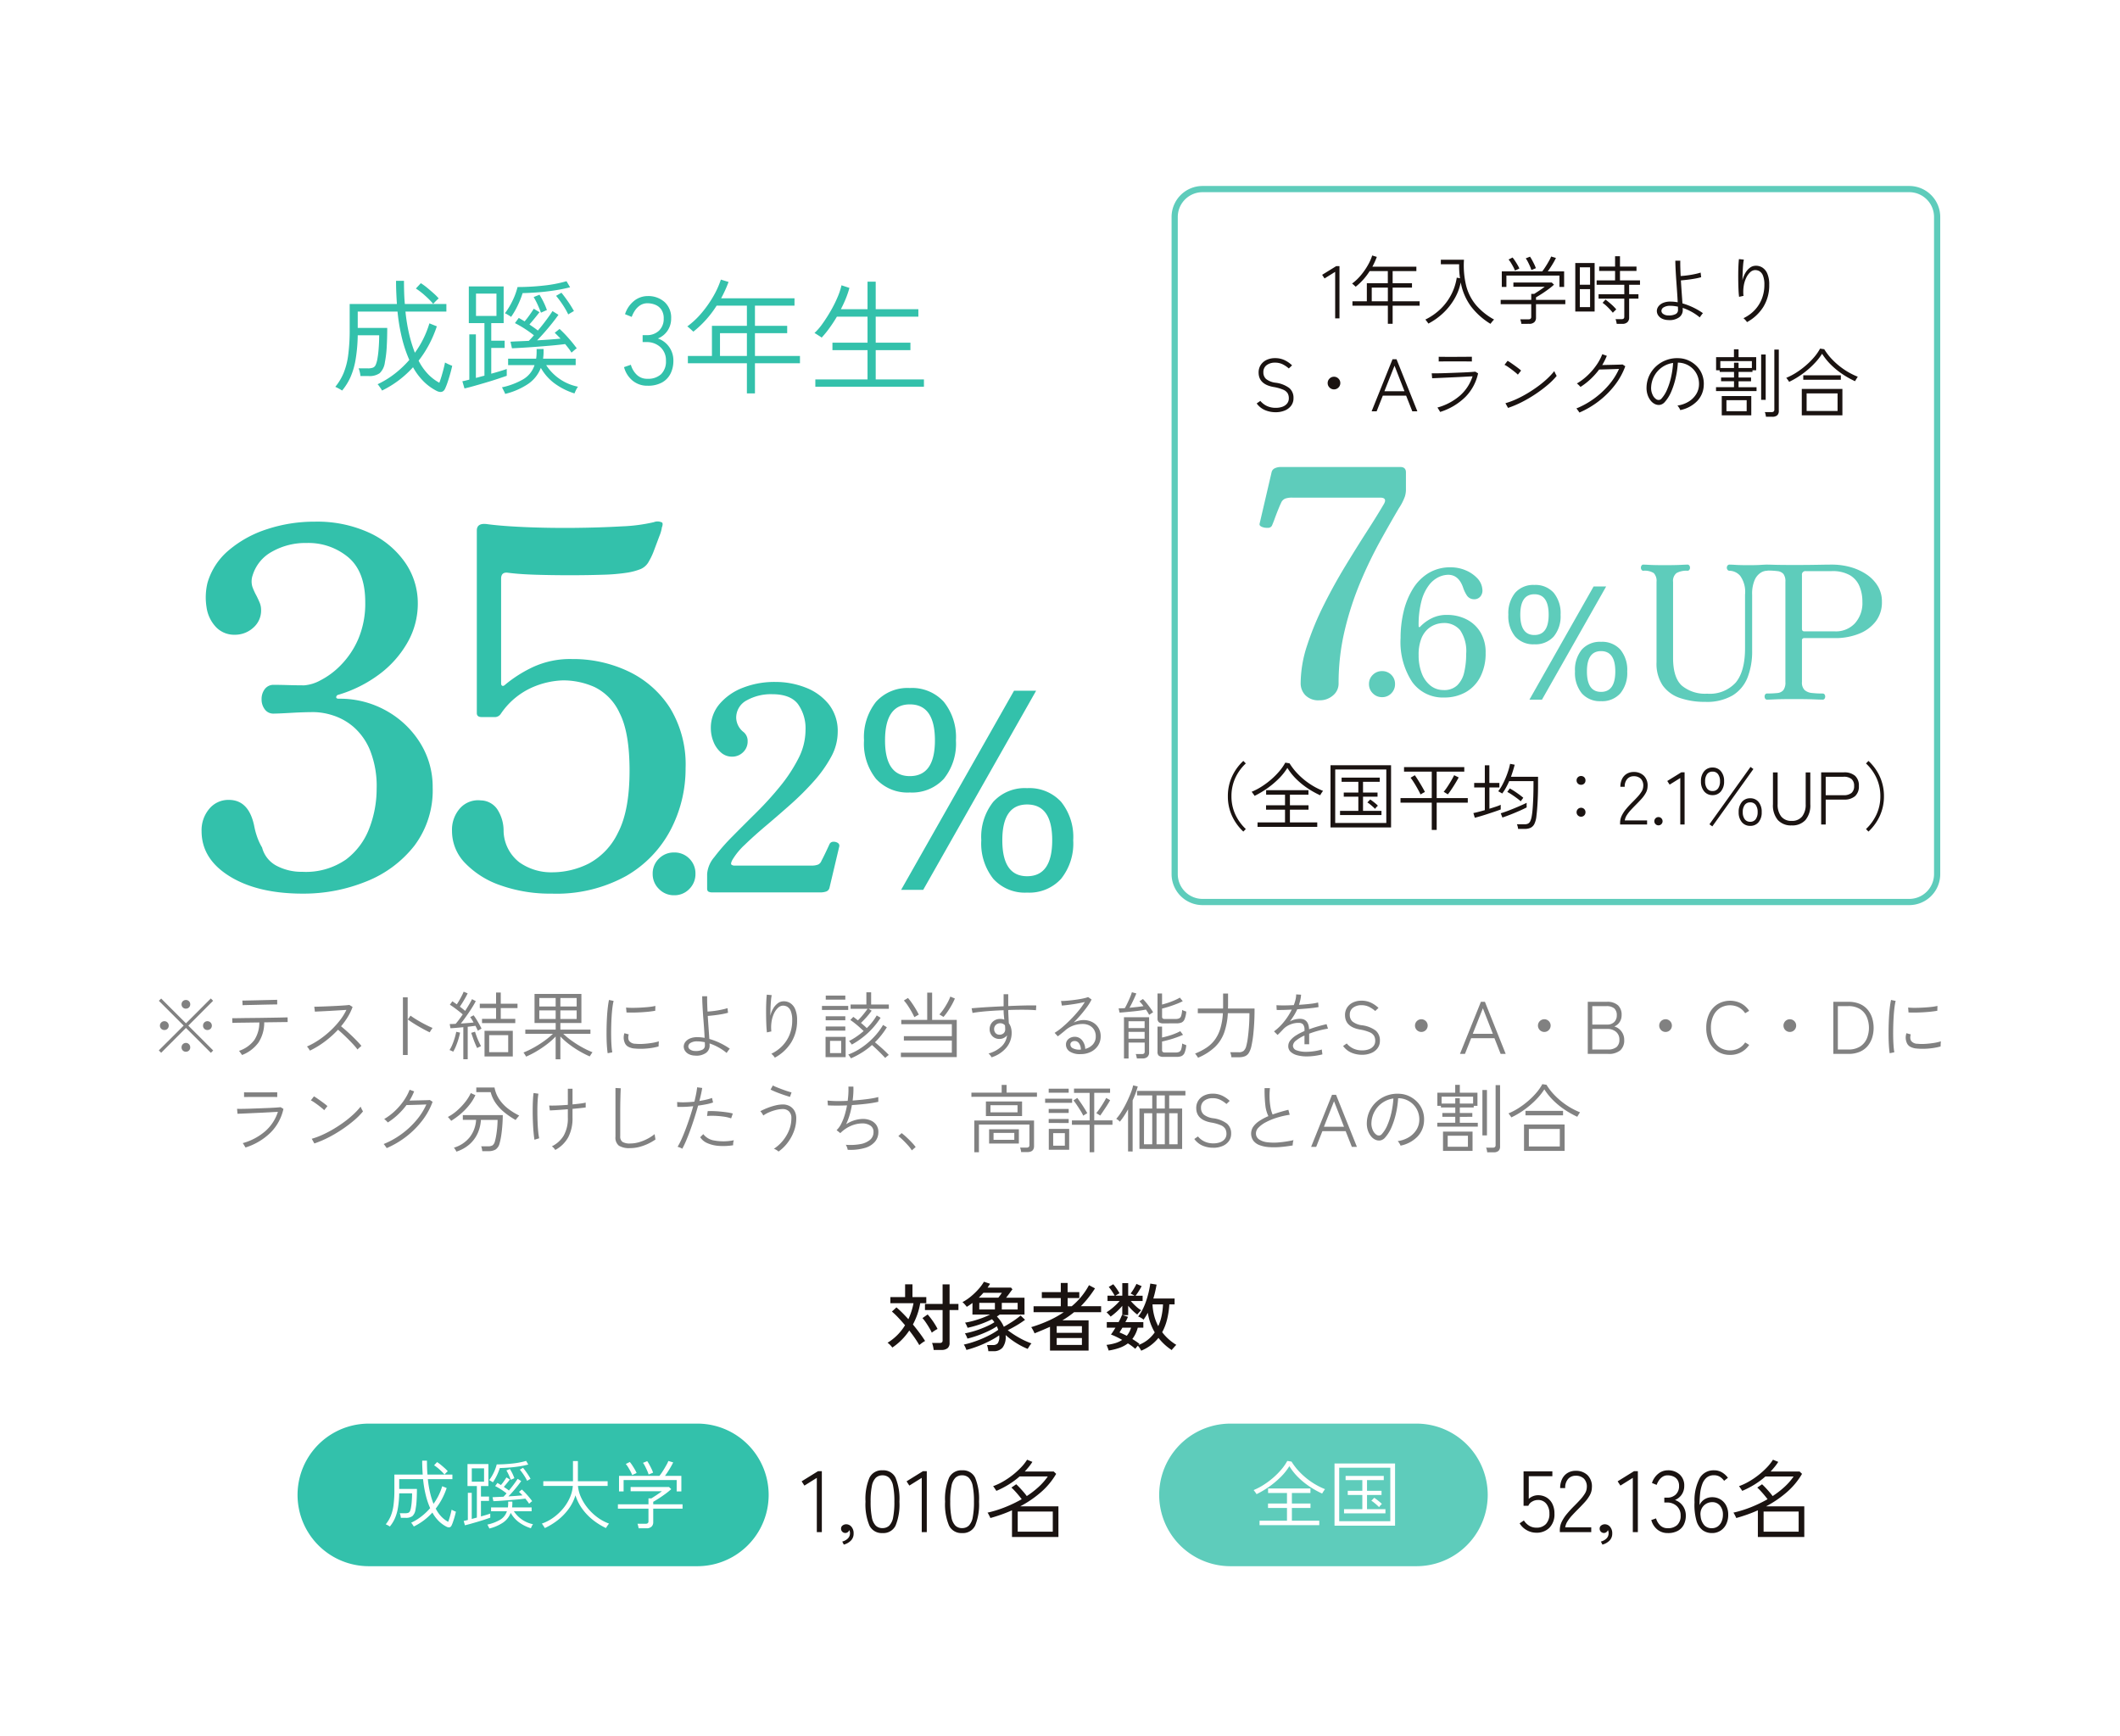 <svg xmlns="http://www.w3.org/2000/svg" width="342" height="280" viewBox="0 0 342 280">
  <g id="slide_02_04" transform="translate(13787 6460)">
    <path id="パス_345534" data-name="パス 345534" d="M0,0H342V280H0Z" transform="translate(-13787 -6460)" fill="#fff"/>
    <path id="パス_345535" data-name="パス 345535" d="M.948.372A2.831,2.831,0,0,0,.6-.042,2.231,2.231,0,0,0,.18-.4,8.449,8.449,0,0,0,3-3.228Q2.436-3.9,1.884-4.482a12.288,12.288,0,0,0-1-.954l.732-.672q.456.384.942.87T3.54-4.2a11.373,11.373,0,0,0,.486-1.248A11.2,11.2,0,0,0,4.368-6.78H.636v-.984H3.012V-9.828H4.2v2.064H6.432v.984H5.448a11.048,11.048,0,0,1-.456,1.788,11.231,11.231,0,0,1-.72,1.644q.564.684,1.08,1.374T6.24-.684a1.733,1.733,0,0,0-.306.174q-.186.126-.366.264A2.839,2.839,0,0,0,5.3-.024Q5-.552,4.584-1.158t-.9-1.218A9.833,9.833,0,0,1,.948.372ZM7.62.756a5.081,5.081,0,0,0-.1-.588,3.1,3.1,0,0,0-.162-.54H8.592a.565.565,0,0,0,.36-.09.413.413,0,0,0,.108-.33V-5.676H6.216V-6.66H9.06V-9.816h1.128V-6.66h1.428v.984H10.188V-.384a1.064,1.064,0,0,1-.33.864,1.536,1.536,0,0,1-1,.276Zm-.3-2.784a7.735,7.735,0,0,0-.4-.762q-.258-.438-.552-.87a6.407,6.407,0,0,0-.558-.72l.84-.588q.3.336.606.75t.564.828a8.2,8.2,0,0,1,.426.762,4.174,4.174,0,0,0-.468.27A4.314,4.314,0,0,0,7.32-2.028ZM16.44.96a3.359,3.359,0,0,0-.084-.522,3.7,3.7,0,0,0-.132-.474H17.2a.951.951,0,0,0,.756-.288A1.768,1.768,0,0,0,18.2-1.44q0-.036,0-.078a.245.245,0,0,0-.012-.078A11.087,11.087,0,0,1,17.1-.924q-.636.348-1.356.672T14.292.33Q13.56.588,12.9.756A3.126,3.126,0,0,0,12.714.3a2.279,2.279,0,0,0-.234-.408A13.751,13.751,0,0,0,13.866-.48q.75-.24,1.518-.564t1.458-.7a10.041,10.041,0,0,0,1.194-.744q-.048-.144-.108-.288t-.12-.276a8.511,8.511,0,0,1-1.014.594q-.582.294-1.236.564t-1.3.48q-.642.21-1.194.342a3.026,3.026,0,0,0-.18-.444,2.182,2.182,0,0,0-.228-.4q.528-.1,1.17-.276t1.3-.426q.66-.246,1.26-.528a8.017,8.017,0,0,0,1.032-.57,2.272,2.272,0,0,0-.186-.252q-.1-.12-.2-.228a16.006,16.006,0,0,1-1.914.81,15.435,15.435,0,0,1-2.034.57,1.884,1.884,0,0,0-.1-.264q-.072-.168-.156-.33a.975.975,0,0,0-.156-.234,12.782,12.782,0,0,0,1.386-.306q.714-.2,1.4-.456a13.069,13.069,0,0,0,1.266-.546H13.872l.012-1.872q-.228.168-.462.33t-.462.294q-.132-.18-.318-.39a3.224,3.224,0,0,0-.378-.366,7.959,7.959,0,0,0,1.38-.93,10.981,10.981,0,0,0,1.218-1.176,7.33,7.33,0,0,0,.87-1.182l.984.324a3.284,3.284,0,0,1-.192.312l-.216.312H20.1l.228.276q-.216.276-.486.648t-.534.7h2.964v2.724H18.264a1.683,1.683,0,0,1-.21.156q-.114.072-.234.156a6.01,6.01,0,0,1,.636.78,4.928,4.928,0,0,1,.48.876q.564-.312,1.308-.786a13.449,13.449,0,0,0,1.4-1.026l.72.684a14.379,14.379,0,0,1-1.338.888q-.75.444-1.458.792a14.7,14.7,0,0,0,1.89,1.242A12.077,12.077,0,0,0,23.4-.3a2.946,2.946,0,0,0-.342.45q-.162.258-.27.438a11.768,11.768,0,0,1-1.836-.942,11.873,11.873,0,0,1-1.716-1.29v.156A2.79,2.79,0,0,1,18.726.39,1.84,1.84,0,0,1,17.28.96Zm2.172-6.732h2.556V-6.84H18.612Zm-3.636,0H17.5V-6.84h-2.52Zm-.084-1.9h3.156q.132-.168.288-.378t.288-.414H15.648Q15.288-8.052,14.892-7.668ZM26.388.864v-3.84q-.588.264-1.212.528t-1.284.528a2,2,0,0,0-.138-.318q-.1-.2-.216-.4a2,2,0,0,0-.186-.282,22.536,22.536,0,0,0,2.8-1.044,16.258,16.258,0,0,0,2.454-1.368H23.736v-.96h4.392v-1.32h-3.06v-.96h3.06v-1.476h1.1v1.476h1.884v.96H29.232v1.32h.66a11.4,11.4,0,0,0,2.784-3.4l.972.516a18.568,18.568,0,0,1-1.116,1.56,15.993,15.993,0,0,1-1.176,1.32h3.276v.96H30.276a14.784,14.784,0,0,1-1.9,1.32h4.236V.864Zm1.08-.912h4.068V-1.164H27.468Zm0-1.956h4.068v-1.08H27.468ZM41.1.876a3.381,3.381,0,0,0-.222-.384,3.014,3.014,0,0,0-.318-.42q-.12.132-.24.276t-.18.228A8.326,8.326,0,0,0,38.952-.3,5.088,5.088,0,0,1,37.6.42a9.675,9.675,0,0,1-1.752.432q-.024-.1-.09-.282T35.616.2A1.481,1.481,0,0,0,35.5-.06a7.794,7.794,0,0,0,1.4-.276,4.072,4.072,0,0,0,1.128-.528q-.48-.276-.948-.5t-.864-.366a5.521,5.521,0,0,0,.342-.48q.186-.288.39-.624h-1.4v-.9h1.908q.18-.336.324-.642T38-4.884l.048.012V-6.36a9.3,9.3,0,0,1-.918.954,10.61,10.61,0,0,1-.966.786,1.606,1.606,0,0,0-.2-.24Q35.832-5,35.7-5.136a1.538,1.538,0,0,0-.2-.18,6.8,6.8,0,0,0,.708-.492q.384-.3.762-.654a8.425,8.425,0,0,0,.654-.678H35.664v-.852h1.164q-.192-.348-.462-.75a7.016,7.016,0,0,0-.5-.666l.72-.432a4.994,4.994,0,0,1,.366.45q.2.27.372.54t.282.474a1.977,1.977,0,0,0-.33.168q-.2.12-.342.216h1.116V-10.02H39v2.028h1.02q-.144-.1-.336-.2a1.892,1.892,0,0,0-.3-.144,7.318,7.318,0,0,0,.528-.78q.264-.444.42-.78l.84.36q-.18.348-.456.792a7.578,7.578,0,0,1-.528.756h1.14v.852H39.42a9.754,9.754,0,0,0,.81.834,5.213,5.213,0,0,0,.87.666,2.233,2.233,0,0,0-.33.318q-.21.234-.306.366a7.559,7.559,0,0,1-.75-.642A9.35,9.35,0,0,1,39-6.372V-4.86h-.912l.876.276q-.084.192-.186.408t-.234.444h2.9v.9h-.9a5.1,5.1,0,0,1-.876,1.824q.312.192.606.39t.546.4q-.024.024-.066.072t-.1.108a5.425,5.425,0,0,0,1.512-.846,5.738,5.738,0,0,0,1.116-1.194,8.952,8.952,0,0,1-1.116-3.168q-.156.3-.33.582t-.354.534a2.641,2.641,0,0,0-.4-.282,2.115,2.115,0,0,0-.474-.222,6.384,6.384,0,0,0,.726-1.152,10.8,10.8,0,0,0,.576-1.392,14.866,14.866,0,0,0,.408-1.446q.162-.714.246-1.326l1.02.168q-.1.552-.228,1.116t-.3,1.128h3.432v.948h-.852a13.253,13.253,0,0,1-.372,2.466,8.716,8.716,0,0,1-.78,2.022,8.246,8.246,0,0,0,2.28,2.04A3.481,3.481,0,0,0,46.5.21l-.294.33a1.052,1.052,0,0,0-.174.24A8.529,8.529,0,0,1,44.85-.138a9.131,9.131,0,0,1-.966-1.05A6.949,6.949,0,0,1,41.1.876Zm2.748-3.96a7.745,7.745,0,0,0,.546-1.674,11.054,11.054,0,0,0,.222-1.83H42.924a8.865,8.865,0,0,0,.282,1.86A7.758,7.758,0,0,0,43.848-3.084Zm-5.076,1.56a3.653,3.653,0,0,0,.4-.6,4.039,4.039,0,0,0,.294-.708h-1.4q-.132.228-.252.42l-.216.348q.276.108.576.246T38.772-1.524Z" transform="translate(-13644 -6243.001)" fill="#1a1311"/>
    <path id="パス_345536" data-name="パス 345536" d="M2.59,0V-8.75L.588-7.5.14-8.19,2.786-9.828H3.4V0ZM6.944,2.016l-.252-.49a2,2,0,0,0,.917-.511A1.142,1.142,0,0,0,7.938.2a.993.993,0,0,0-.112-.518.706.706,0,0,1-.245.329A.622.622,0,0,1,7.2.14a.688.688,0,0,1-.5-.2.67.67,0,0,1-.2-.5.6.6,0,0,1,.224-.49.961.961,0,0,1,.532-.21,1.094,1.094,0,0,1,.9.378A1.577,1.577,0,0,1,8.526.224,1.578,1.578,0,0,1,8.1,1.358,2.521,2.521,0,0,1,6.944,2.016ZM13.188.154a2.193,2.193,0,0,1-2.114-1.218,8.818,8.818,0,0,1-.63-3.85,8.775,8.775,0,0,1,.63-3.836,2.193,2.193,0,0,1,2.114-1.218A2.175,2.175,0,0,1,15.3-8.75a8.952,8.952,0,0,1,.616,3.836,9,9,0,0,1-.616,3.85A2.175,2.175,0,0,1,13.188.154Zm0-.8a1.526,1.526,0,0,0,1.085-.4A2.538,2.538,0,0,0,14.9-2.38a12.509,12.509,0,0,0,.2-2.534,12.312,12.312,0,0,0-.2-2.513,2.53,2.53,0,0,0-.63-1.33,1.526,1.526,0,0,0-1.085-.4,1.526,1.526,0,0,0-1.085.4,2.53,2.53,0,0,0-.63,1.33,12.312,12.312,0,0,0-.2,2.513,12.509,12.509,0,0,0,.2,2.534,2.538,2.538,0,0,0,.63,1.337A1.526,1.526,0,0,0,13.188-.644ZM19.516,0V-8.75l-2,1.246-.448-.686,2.646-1.638h.616V0Zm6.51.154a2.193,2.193,0,0,1-2.114-1.218,8.818,8.818,0,0,1-.63-3.85,8.775,8.775,0,0,1,.63-3.836,2.193,2.193,0,0,1,2.114-1.218A2.175,2.175,0,0,1,28.14-8.75a8.952,8.952,0,0,1,.616,3.836,9,9,0,0,1-.616,3.85A2.175,2.175,0,0,1,26.026.154Zm0-.8a1.526,1.526,0,0,0,1.085-.4,2.538,2.538,0,0,0,.63-1.337,12.509,12.509,0,0,0,.2-2.534,12.312,12.312,0,0,0-.2-2.513,2.53,2.53,0,0,0-.63-1.33,1.526,1.526,0,0,0-1.085-.4,1.526,1.526,0,0,0-1.085.4,2.53,2.53,0,0,0-.63,1.33,12.312,12.312,0,0,0-.2,2.513,12.509,12.509,0,0,0,.2,2.534,2.538,2.538,0,0,0,.63,1.337A1.526,1.526,0,0,0,26.026-.644ZM34.076.784v-4.3q-.84.378-1.715.686t-1.771.56a2.335,2.335,0,0,0-.119-.266q-.091-.182-.189-.364a1.153,1.153,0,0,0-.154-.238,18.9,18.9,0,0,0,2.835-.882,21.186,21.186,0,0,0,2.681-1.288q-.21-.28-.5-.63t-.6-.686a7.88,7.88,0,0,0-.56-.56l.77-.532q.252.224.567.56t.623.693q.308.357.518.651a14.727,14.727,0,0,0,1.918-1.484,9.778,9.778,0,0,0,1.47-1.68h-4.55a12.858,12.858,0,0,1-1.771,1.309A14.783,14.783,0,0,1,31.556-6.65a2.279,2.279,0,0,0-.14-.217q-.112-.161-.224-.329a.975.975,0,0,0-.168-.21,9.7,9.7,0,0,0,1.568-.728,12.683,12.683,0,0,0,1.561-1.05,12.949,12.949,0,0,0,1.365-1.232,7.6,7.6,0,0,0,.994-1.26l.854.35a8.191,8.191,0,0,1-.581.805q-.315.385-.651.749H40.81l.392.378a11.755,11.755,0,0,1-2.485,2.982,17.544,17.544,0,0,1-3.311,2.254h6.16V.784ZM35-.07h5.656V-3.318H35Z" transform="translate(-13657.82 -6212.861)" fill="#1a1311"/>
    <path id="パス_345557" data-name="パス 345557" d="M3.094.1A3.112,3.112,0,0,1,1.547-.315a3.006,3.006,0,0,1-1.141-1.1l.686-.462a2.652,2.652,0,0,0,.875.861,2.18,2.18,0,0,0,1.127.3,2.026,2.026,0,0,0,1.561-.595,2.365,2.365,0,0,0,.553-1.673,2.47,2.47,0,0,0-.49-1.575A1.646,1.646,0,0,0,3.346-5.18a1.811,1.811,0,0,0-.938.266,1.339,1.339,0,0,0-.6.672h-.77V-9.8H5.684v.784H1.876v3.654a2.131,2.131,0,0,1,.679-.427A2.135,2.135,0,0,1,3.36-5.95a2.638,2.638,0,0,1,1.372.357,2.475,2.475,0,0,1,.945,1.022A3.427,3.427,0,0,1,6.02-2.982,3.056,3.056,0,0,1,5.208-.7,2.887,2.887,0,0,1,3.094.1ZM6.888,0V-.308A3.1,3.1,0,0,1,7.2-1.673,6.3,6.3,0,0,1,8.05-2.961q.532-.637,1.2-1.3.5-.5.945-.987a6.3,6.3,0,0,0,.735-.966,1.967,1.967,0,0,0,.308-.973,1.842,1.842,0,0,0-.455-1.428,1.842,1.842,0,0,0-1.351-.476,1.575,1.575,0,0,0-1.2.511A2.09,2.09,0,0,0,7.756-7.1H6.944a3.248,3.248,0,0,1,.315-1.47,2.319,2.319,0,0,1,.882-.973,2.452,2.452,0,0,1,1.3-.343,2.64,2.64,0,0,1,1.932.714,2.552,2.552,0,0,1,.686,2,2.611,2.611,0,0,1-.336,1.225A6,6,0,0,1,10.9-4.816q-.5.546-1.071,1.12-.49.49-.938.973a6.617,6.617,0,0,0-.756.973,2.508,2.508,0,0,0-.378.98h4.2V0Zm6.874,2.016-.252-.49a2,2,0,0,0,.917-.511A1.142,1.142,0,0,0,14.756.2a.993.993,0,0,0-.112-.518A.706.706,0,0,1,14.4.007a.622.622,0,0,1-.385.133.688.688,0,0,1-.5-.2.67.67,0,0,1-.2-.5.6.6,0,0,1,.224-.49.961.961,0,0,1,.532-.21,1.094,1.094,0,0,1,.9.378A1.577,1.577,0,0,1,15.344.224a1.578,1.578,0,0,1-.427,1.134A2.521,2.521,0,0,1,13.762,2.016ZM18.662,0V-8.75l-2,1.246-.448-.686,2.646-1.638h.616V0ZM24.3.154A2.585,2.585,0,0,1,22.61-.42a2.936,2.936,0,0,1-.966-1.526l.77-.266a2.507,2.507,0,0,0,.637,1.1A1.648,1.648,0,0,0,24.29-.63a2.15,2.15,0,0,0,1.54-.518,2.006,2.006,0,0,0,.546-1.526A1.975,1.975,0,0,0,25.753-4.2a2.253,2.253,0,0,0-1.589-.574h-.42v-.784h.42a1.949,1.949,0,0,0,1.442-.518,1.836,1.836,0,0,0,.518-1.358,1.727,1.727,0,0,0-.259-.994,1.512,1.512,0,0,0-.679-.553,2.306,2.306,0,0,0-.9-.175,1.473,1.473,0,0,0-.812.224,2.026,2.026,0,0,0-.588.574,3.272,3.272,0,0,0-.378.742l-.756-.308A3.157,3.157,0,0,1,22.8-9.443a2.441,2.441,0,0,1,1.5-.525,2.747,2.747,0,0,1,1.918.672,2.367,2.367,0,0,1,.742,1.848,2.42,2.42,0,0,1-.406,1.386,2.364,2.364,0,0,1-1.092.882,2.565,2.565,0,0,1,1.26.938,2.613,2.613,0,0,1,.49,1.582A3.194,3.194,0,0,1,26.9-1.225a2.348,2.348,0,0,1-.959,1.008A3.248,3.248,0,0,1,24.3.154Zm7.126,0a2.534,2.534,0,0,1-1.5-.462,2.92,2.92,0,0,1-1-1.547,9.368,9.368,0,0,1-.308-2.975,7.685,7.685,0,0,1,.854-3.906,2.561,2.561,0,0,1,2.282-1.232,2.482,2.482,0,0,1,1.3.336,3.248,3.248,0,0,1,.952.868l-.616.49a2.449,2.449,0,0,0-.686-.651,1.761,1.761,0,0,0-.952-.245,1.769,1.769,0,0,0-1.183.385,2.5,2.5,0,0,0-.707,1.057,6.24,6.24,0,0,0-.343,1.54,17.609,17.609,0,0,0-.091,1.834,2.085,2.085,0,0,1,.819-.945,2.3,2.3,0,0,1,1.225-.329,2.54,2.54,0,0,1,1.3.336,2.464,2.464,0,0,1,.931.973,3.109,3.109,0,0,1,.35,1.519,3.414,3.414,0,0,1-.329,1.533A2.559,2.559,0,0,1,32.8-.224,2.481,2.481,0,0,1,31.43.154ZM31.388-.63A1.62,1.62,0,0,0,32.4-.938,1.881,1.881,0,0,0,33-1.743a2.768,2.768,0,0,0,.2-1.057,2.192,2.192,0,0,0-.476-1.47,1.572,1.572,0,0,0-1.26-.56,1.865,1.865,0,0,0-1.022.294,1.866,1.866,0,0,0-.7.8A2.018,2.018,0,0,0,29.6-2.59a2.541,2.541,0,0,0,.574,1.456A1.574,1.574,0,0,0,31.388-.63ZM38.836.784v-4.3q-.84.378-1.715.686t-1.771.56a2.335,2.335,0,0,0-.119-.266q-.091-.182-.189-.364a1.153,1.153,0,0,0-.154-.238,18.9,18.9,0,0,0,2.835-.882A21.187,21.187,0,0,0,40.4-5.306q-.21-.28-.5-.63t-.6-.686a7.88,7.88,0,0,0-.56-.56l.77-.532q.252.224.567.56t.623.693q.308.357.518.651a14.727,14.727,0,0,0,1.918-1.484,9.778,9.778,0,0,0,1.47-1.68h-4.55a12.858,12.858,0,0,1-1.771,1.309A14.783,14.783,0,0,1,36.316-6.65a2.279,2.279,0,0,0-.14-.217q-.112-.161-.224-.329a.975.975,0,0,0-.168-.21,9.7,9.7,0,0,0,1.568-.728,12.683,12.683,0,0,0,1.561-1.05,12.949,12.949,0,0,0,1.365-1.232,7.6,7.6,0,0,0,.994-1.26l.854.35a8.191,8.191,0,0,1-.581.805q-.315.385-.651.749H45.57l.392.378a11.755,11.755,0,0,1-2.485,2.982,17.544,17.544,0,0,1-3.311,2.254h6.16V.784ZM39.76-.07h5.656V-3.318H39.76Z" transform="translate(-13542.256 -6212.861)" fill="#1a1311"/>
    <path id="パス_345537" data-name="パス 345537" d="M11.5,0h30a11.5,11.5,0,0,1,0,23h-30a11.5,11.5,0,0,1,0-23Z" transform="translate(-13599.999 -6230.361)" fill="#5eccbb"/>
    <path id="パス_345538" data-name="パス 345538" d="M1.188.384v-.72H5.616V-2.388H2.556v-.72h3.06v-1.7H2.568v-.732H9.4v.732H6.408v1.7h3v.72h-3V-.336h4.416v.72Zm-.48-5a1.094,1.094,0,0,0-.126-.2l-.2-.276a1.882,1.882,0,0,0-.15-.186A9.951,9.951,0,0,0,1.812-6.1a12.665,12.665,0,0,0,1.542-1.14A12.119,12.119,0,0,0,4.692-8.58a8.081,8.081,0,0,0,.972-1.4l.684.108a10.11,10.11,0,0,0,1.38,1.752,11.723,11.723,0,0,0,1.86,1.548A11.541,11.541,0,0,0,11.76-5.424a1.706,1.706,0,0,0-.15.192q-.1.144-.192.294t-.126.222A14.435,14.435,0,0,1,9.24-5.862,12.229,12.229,0,0,1,7.416-7.35,9.5,9.5,0,0,1,6-9.132a9.487,9.487,0,0,1-1.392,1.74A14.126,14.126,0,0,1,2.766-5.844,14.905,14.905,0,0,1,.708-4.62ZM13.284.468V-9.564h9.768V.468Zm.756-.72h8.244V-8.88H14.04Zm.78-1.272V-2.2h2.952V-4.488H15.42V-5.16h2.352V-6.888h-2.7V-7.56h6.156v.672h-2.7V-5.16h2.34v.672h-2.34V-2.2H21.5v.672Zm5.652-1q-.12-.132-.354-.342t-.48-.408a2.459,2.459,0,0,0-.414-.282l.468-.48q.168.108.42.3t.486.39a2.583,2.583,0,0,1,.33.318,2.017,2.017,0,0,0-.246.234A1.517,1.517,0,0,0,20.472-2.52Z" transform="translate(-13584.999 -6214.361)" fill="#fff"/>
    <path id="パス_345539" data-name="パス 345539" d="M11.5,0h53a11.5,11.5,0,0,1,0,23h-53a11.5,11.5,0,0,1,0-23Z" transform="translate(-13738.999 -6230.361)" fill="#33c1ab"/>
    <path id="パス_345540" data-name="パス 345540" d="M10.068.648a5.071,5.071,0,0,1-1.158-.8,6,6,0,0,1-1.158-1.5A9.874,9.874,0,0,1,4.752.6,1.193,1.193,0,0,0,4.638.408Q4.548.276,4.458.15A.818.818,0,0,0,4.32-.012,8.64,8.64,0,0,0,5.97-1.02,10.035,10.035,0,0,0,7.392-2.364a12.685,12.685,0,0,1-.684-2,17.976,17.976,0,0,1-.456-2.676H2.4V-5.46H5.256q0,.912-.048,1.794a10.671,10.671,0,0,1-.18,1.53,1.761,1.761,0,0,1-.5,1.056A1.729,1.729,0,0,1,3.444-.8h-.78a2.728,2.728,0,0,0-.066-.39,1.671,1.671,0,0,0-.114-.354H3.36a1.387,1.387,0,0,0,.516-.072.487.487,0,0,0,.252-.246,2.383,2.383,0,0,0,.156-.5,9.241,9.241,0,0,0,.138-1.074q.054-.666.054-1.314H2.4a15.781,15.781,0,0,1-.216,2.406,7.167,7.167,0,0,1-.5,1.674A5.634,5.634,0,0,1,.888.6Q.84.564.7.48T.408.324Q.264.252.228.24a5.4,5.4,0,0,0,.8-1.32,6.963,6.963,0,0,0,.45-1.746A18.718,18.718,0,0,0,1.62-5.364V-7.776H6.192q-.036-.528-.06-1.086T6.108-10.02h.768q0,.612.018,1.17T6.96-7.776h4.02v.732H7.02A17.02,17.02,0,0,0,7.392-4.8a13.265,13.265,0,0,0,.54,1.74A9.346,9.346,0,0,0,9.336-5.9l.72.288A11.491,11.491,0,0,1,9.3-3.846,10.563,10.563,0,0,1,8.292-2.292,5.378,5.378,0,0,0,9.27-.924,4.534,4.534,0,0,0,10.3-.156q.108-.276.216-.636t.2-.714q.09-.354.138-.606l.192.1q.144.072.3.138a1.859,1.859,0,0,0,.2.078q-.072.348-.192.774T11.1-.21a6.008,6.008,0,0,1-.252.642Q10.62.9,10.068.648Zm-.36-8.436a8.262,8.262,0,0,0-.816-.822,6.669,6.669,0,0,0-.864-.666l.48-.516a5.454,5.454,0,0,1,.612.444q.336.276.642.552a4.728,4.728,0,0,1,.474.48,1.688,1.688,0,0,0-.156.138q-.12.114-.228.228T9.708-7.788ZM13,.4l-.2-.7q.132-.024.306-.066l.366-.09v-4.38H14.1V-.624q.2-.048.414-.108t.414-.108V-5.928H13.416V-9.48h3.372v3.552h-1.2v1.7h1.3v.7h-1.3v2.5q.96-.264,1.5-.456v.66q-.348.12-.87.294t-1.11.348q-.588.174-1.14.33T13,.4Zm3.936.528a.9.9,0,0,0-.078-.192L16.722.468a1.337,1.337,0,0,0-.1-.18,7.032,7.032,0,0,0,2.052-.774,2.49,2.49,0,0,0,1.1-1.374H17.22v-.624h2.712q.024-.156.036-.318t.012-.342V-3.42h.672v.276q0,.168-.012.33t-.036.33H23.76v.624H20.9A4.8,4.8,0,0,0,23.988.228a.947.947,0,0,0-.126.186,2.958,2.958,0,0,0-.138.276q-.06.138-.084.186A6.533,6.533,0,0,1,21.7-.1,4.785,4.785,0,0,1,20.388-1.6,3.338,3.338,0,0,1,19.14-.03,6.948,6.948,0,0,1,16.932.924Zm6.42-4a4,4,0,0,0-.282-.414q-.162-.21-.33-.414-.54.072-1.2.132t-1.362.114q-.7.054-1.368.1t-1.218.066l-.144-.636q.348-.024.8-.042t.972-.042q.12-.12.246-.258t.246-.282Q19.272-5.1,18.8-5.4a10.015,10.015,0,0,0-.924-.528l.372-.5.288.168q.144.084.276.168.24-.276.474-.606T19.7-7.32l.552.336q-.192.252-.462.582t-.51.606q.2.144.414.288t.4.3q.42-.492.8-1.008t.612-.876l.576.36q-.252.36-.6.8t-.726.87q-.378.432-.738.8.624-.036,1.212-.078t1.056-.09q-.312-.324-.564-.564l.468-.372a11.882,11.882,0,0,1,.876.9,12.569,12.569,0,0,1,.792.984.507.507,0,0,0-.156.1q-.108.09-.21.18T23.352-3.072ZM17.508-6.528a1.059,1.059,0,0,0-.162-.114q-.126-.078-.252-.15a.728.728,0,0,0-.186-.084,7.035,7.035,0,0,0,.732-1.206,6.59,6.59,0,0,0,.492-1.338,23.021,23.021,0,0,0,2.508-.138,12.808,12.808,0,0,0,2.232-.426l.348.588A15.294,15.294,0,0,1,21.7-9.09q-.828.126-1.632.186t-1.44.072a8.588,8.588,0,0,1-.468,1.182A7.594,7.594,0,0,1,17.508-6.528Zm-3.4-.1h1.98v-2.16h-1.98Zm8.928-.144a7.483,7.483,0,0,0-.54-.942,9.778,9.778,0,0,0-.636-.858l.516-.3q.3.36.642.858a10.452,10.452,0,0,1,.57.918,1.108,1.108,0,0,0-.156.084L23.2-6.87A1.809,1.809,0,0,0,23.04-6.768ZM20.4-6.936q-.156-.408-.324-.78a7.112,7.112,0,0,0-.384-.732l.564-.228a7.839,7.839,0,0,1,.4.714,6.643,6.643,0,0,1,.324.774,1.211,1.211,0,0,0-.168.066l-.24.108Q20.448-6.96,20.4-6.936ZM25.884.852A1.066,1.066,0,0,0,25.758.63l-.2-.3a1.578,1.578,0,0,0-.15-.2,7.339,7.339,0,0,0,1.872-.978A8.346,8.346,0,0,0,28.83-2.292a7.447,7.447,0,0,0,1.092-1.752,5.721,5.721,0,0,0,.486-1.9H25.644V-6.7h4.788V-9.96h.792V-6.7h4.8v.756H31.236a5.7,5.7,0,0,0,.5,1.848,7.961,7.961,0,0,0,1.1,1.752A8.47,8.47,0,0,0,34.392-.87a7.489,7.489,0,0,0,1.86,1,2.067,2.067,0,0,0-.162.2q-.114.156-.21.306t-.132.21a10.823,10.823,0,0,1-2.1-1.308,9.083,9.083,0,0,1-1.716-1.788,7.591,7.591,0,0,1-1.1-2.184,7.334,7.334,0,0,1-1.116,2.22A9.089,9.089,0,0,1,27.984-.432,10.707,10.707,0,0,1,25.884.852ZM41.016.888A2.232,2.232,0,0,0,40.944.5a3.165,3.165,0,0,0-.108-.348h1.32a.514.514,0,0,0,.354-.1.431.431,0,0,0,.1-.324V-2.28H37.68v-.7h4.932v-.96h.468q.384-.24.828-.534t.876-.618H39.732v-.684h6.192l.36.348a11.485,11.485,0,0,1-.918.744q-.522.384-1.05.726t-.936.57v.408h4.728v.7H43.38V-.1a.965.965,0,0,1-.27.714,1.137,1.137,0,0,1-.834.27ZM37.86-5.064V-7.572h6.516q.168-.2.384-.522t.426-.672q.21-.354.384-.672a3.42,3.42,0,0,0,.246-.534l.78.228q-.144.312-.366.7t-.474.774q-.252.384-.48.7h2.64v2.508H47.16V-6.9H38.6v1.836Zm4.776-2.724a4.869,4.869,0,0,0-.228-.606q-.156-.354-.336-.708a3.593,3.593,0,0,0-.348-.57l.684-.276a5.277,5.277,0,0,1,.342.558q.186.342.354.69a4.767,4.767,0,0,1,.252.612ZM39.984-7.7a4.466,4.466,0,0,0-.264-.582q-.18-.342-.384-.672a3.976,3.976,0,0,0-.384-.534l.648-.324a5.982,5.982,0,0,1,.4.546q.216.33.408.66a4.485,4.485,0,0,1,.288.57Z" transform="translate(-13724.999 -6214.361)" fill="#fff"/>
    <path id="パス_345541" data-name="パス 345541" d="M0,0H99.933" transform="translate(-13590.62 -6277.948)" fill="#fff"/>
    <path id="パス_345542" data-name="パス 345542" d="M0,0H99.933" transform="translate(-13590.62 -6352.897)" fill="#fff"/>
    <path id="パス_345558" data-name="パス 345558" d="M1.209.507V-10.361H11.791V.507Zm.819-.78h8.931V-9.62H2.028Zm.845-1.378v-.728h3.2V-4.862H3.523V-5.59H6.071V-7.462H3.146V-8.19H9.815v.728H6.89V-5.59H9.425v.728H6.89v2.483h3.224v.728ZM9-2.73q-.13-.143-.384-.371t-.52-.442a2.664,2.664,0,0,0-.448-.306l.507-.52q.182.117.455.325t.526.422a2.8,2.8,0,0,1,.357.345,2.185,2.185,0,0,0-.266.253A1.644,1.644,0,0,0,9-2.73Z" transform="translate(-13527.653 -6294.811)" fill="#fff"/>
    <path id="パス_345559" data-name="パス 345559" d="M1.287.416v-.78h4.8V-2.587H2.769v-.78H6.084V-5.213h-3.3v-.793h7.4v.793H6.942v1.846h3.25v.78H6.942V-.364h4.784v.78ZM.767-5.005A1.185,1.185,0,0,0,.631-5.22l-.221-.3a2.039,2.039,0,0,0-.162-.2A10.781,10.781,0,0,0,1.963-6.6,13.721,13.721,0,0,0,3.634-7.839,13.128,13.128,0,0,0,5.083-9.3a8.754,8.754,0,0,0,1.053-1.521l.741.117A10.953,10.953,0,0,0,8.372-8.8a12.7,12.7,0,0,0,2.015,1.677A12.5,12.5,0,0,0,12.74-5.876a1.848,1.848,0,0,0-.162.208q-.11.156-.208.319t-.137.24A15.638,15.638,0,0,1,10.01-6.351,13.248,13.248,0,0,1,8.034-7.963,10.287,10.287,0,0,1,6.5-9.893,10.277,10.277,0,0,1,4.992-8.008,15.3,15.3,0,0,1,3-6.331,16.147,16.147,0,0,1,.767-5.005Z" transform="translate(-13527.653 -6307.402)" fill="#fff"/>
    <path id="パス_345543" data-name="パス 345543" d="M19.84.96q-7.28,0-11.8-2.8T3.52-9.12a5.322,5.322,0,0,1,1.24-3.6,3.986,3.986,0,0,1,3.16-1.44q3.2,0,4.08,4.16a12.038,12.038,0,0,0,.48,1.8,9.218,9.218,0,0,0,.8,1.72,4.631,4.631,0,0,0,2.36,2.96,8.62,8.62,0,0,0,4.12.96,11.338,11.338,0,0,0,7.08-2A11.321,11.321,0,0,0,30.6-9.64a17.686,17.686,0,0,0,1.16-6.28,15.626,15.626,0,0,0-1.08-6.28A10.022,10.022,0,0,0,28-25.96a9.587,9.587,0,0,0-3.32-1.84,10.579,10.579,0,0,0-3-.52q-1.68,0-3.76.12t-2.8.12a1.671,1.671,0,0,1-1.4-.68,2.62,2.62,0,0,1-.52-1.64,2.62,2.62,0,0,1,.52-1.64,1.753,1.753,0,0,1,1.48-.68q.88,0,2.28.04t2.6.04a6.454,6.454,0,0,0,2.6-.8A12.636,12.636,0,0,0,26-35.92a13.768,13.768,0,0,0,2.8-4.2,14.584,14.584,0,0,0,1.12-5.96q0-4.88-2.72-7.2a10,10,0,0,0-6.72-2.32,10.912,10.912,0,0,0-5.6,1.4,6.49,6.49,0,0,0-3.12,3.8,3.032,3.032,0,0,0-.04,1.88,10.564,10.564,0,0,0,.68,1.48q.24.48.48,1.04a3.014,3.014,0,0,1,.24,1.2,3.652,3.652,0,0,1-1.28,2.88A4.36,4.36,0,0,1,8.88-40.8a4.05,4.05,0,0,1-3.04-1.24,5.815,5.815,0,0,1-1.52-3.2,9.944,9.944,0,0,1,.16-3.96,10.762,10.762,0,0,1,3.44-5.24,18.062,18.062,0,0,1,6.2-3.4,24.243,24.243,0,0,1,7.64-1.2,20.111,20.111,0,0,1,8.84,1.8,14.306,14.306,0,0,1,5.76,4.8,11.488,11.488,0,0,1,2.04,6.6,12.6,12.6,0,0,1-1.68,6.32,16.632,16.632,0,0,1-4.56,5.12,21.037,21.037,0,0,1-6.56,3.28.423.423,0,0,0-.36.36q-.04.28.44.28a15.237,15.237,0,0,1,7.68,1.96,14.985,14.985,0,0,1,5.44,5.2,13.364,13.364,0,0,1,2,7.16,14.832,14.832,0,0,1-2.96,9.4A18.456,18.456,0,0,1,30.08-1,26.824,26.824,0,0,1,19.84.96ZM60,.96A23.936,23.936,0,0,1,51.8-.36a14.4,14.4,0,0,1-5.76-3.6,7.379,7.379,0,0,1-2.12-5.16,5.2,5.2,0,0,1,1.32-3.72,3.907,3.907,0,0,1,3.32-1.24,3.3,3.3,0,0,1,2.64,1.4,6.331,6.331,0,0,1,1.04,3.56A6.57,6.57,0,0,0,54.8-4.08a8.846,8.846,0,0,0,5.28,1.6,13.146,13.146,0,0,0,5.88-1.4,10.959,10.959,0,0,0,4.72-4.96q1.88-3.56,1.88-10.04,0-6.16-1.6-9.28a8.614,8.614,0,0,0-4.04-4.2,12.42,12.42,0,0,0-5.08-1.08,13.356,13.356,0,0,0-5.04,1.16A11.961,11.961,0,0,0,51.76-28a1.158,1.158,0,0,1-1.04.48h-2q-.8,0-.8-.64V-57.6q0-1.28,1.68-1.04,2.4.32,6.2.48t7.88.12q4.08-.04,7.56-.24a27.342,27.342,0,0,0,5.24-.68,1.589,1.589,0,0,1,1.36.08.646.646,0,0,1,.04.4,1.422,1.422,0,0,1-.12.4V-58a6.1,6.1,0,0,1-.4,1.32q-.4,1.08-.84,2.24a10.6,10.6,0,0,1-.84,1.8,2.7,2.7,0,0,1-1.32,1.24,10.235,10.235,0,0,1-2.28.6,30.89,30.89,0,0,1-3.88.32q-2.44.08-5.28.08t-5.48-.08q-2.64-.08-4.48-.32-1.12-.16-1.12.96v16.88q0,.32.2.4t.52-.24a20.885,20.885,0,0,1,4.36-2.76,14.251,14.251,0,0,1,6.36-1.32,20.771,20.771,0,0,1,9.12,2A16.184,16.184,0,0,1,79.08-29a17.5,17.5,0,0,1,2.52,9.72,21.284,21.284,0,0,1-2.4,9.92A18.468,18.468,0,0,1,72-1.88,23.238,23.238,0,0,1,60,.96Z" transform="translate(-13758 -6316.811)" fill="#33c1ab"/>
    <path id="パス_345544" data-name="パス 345544" d="M6.118.46A3.323,3.323,0,0,1,3.68-.552,3.323,3.323,0,0,1,2.668-2.99,3.3,3.3,0,0,1,3.68-5.451,3.362,3.362,0,0,1,6.118-6.44a3.341,3.341,0,0,1,2.461.989A3.341,3.341,0,0,1,9.568-2.99,3.362,3.362,0,0,1,8.579-.552,3.3,3.3,0,0,1,6.118.46ZM12.282,0a1.34,1.34,0,0,1-.6-.115q-.23-.115-.23-.529V-2.99A4.764,4.764,0,0,1,12.6-5.681a32.859,32.859,0,0,1,2.944-3.358q1.794-1.817,3.841-3.841a52.551,52.551,0,0,0,3.841-4.232A25.028,25.028,0,0,0,26.174-21.6a10.067,10.067,0,0,0,1.15-4.577A6.729,6.729,0,0,0,26.1-30.383q-1.219-1.587-4.163-1.587a8.015,8.015,0,0,0-4.094.989,3.144,3.144,0,0,0-1.7,2.875,3.024,3.024,0,0,0,1.2,2.254,1.841,1.841,0,0,1,.644,1.472,2.366,2.366,0,0,1-.736,1.771,2.482,2.482,0,0,1-1.794.713,2.633,2.633,0,0,1-1.794-.69,4.447,4.447,0,0,1-1.2-1.748,5.886,5.886,0,0,1-.414-2.162,5.883,5.883,0,0,1,1.4-3.887A9.281,9.281,0,0,1,17.2-33.005a13.949,13.949,0,0,1,5.244-.943,13.3,13.3,0,0,1,4.876.9,8.843,8.843,0,0,1,3.749,2.691,6.944,6.944,0,0,1,1.449,4.508,8.4,8.4,0,0,1-1.081,4.025,20.73,20.73,0,0,1-2.806,3.933,45.291,45.291,0,0,1-3.749,3.726q-2.024,1.794-3.956,3.427T17.549-7.705A11.045,11.045,0,0,0,15.5-5.2q-.276.552-.138.713a.8.8,0,0,0,.6.161H28.29a2.733,2.733,0,0,0,1.058-.161,1.065,1.065,0,0,0,.552-.621q.276-.506.69-1.38t.6-1.288a.667.667,0,0,1,.6-.391,1.2,1.2,0,0,1,.736.184.534.534,0,0,1,.23.621L31.188-.736a.838.838,0,0,1-.552.6A2.746,2.746,0,0,1,29.762,0Z" transform="translate(-13684.377 -6316.05)" fill="#33c1ab"/>
    <path id="パス_345545" data-name="パス 345545" d="M25.96-32.12h3.564L11.308,0H7.744Zm2.112,18.348q-4,0-4,5.764,0,5.808,4,5.808,4.048,0,4.048-5.808Q32.12-13.772,28.072-13.772ZM9.152-29.92q-4,0-4,5.808,0,5.764,4,5.764,4.048,0,4.048-5.764Q13.2-29.92,9.152-29.92ZM33.55-1.782A6.918,6.918,0,0,1,28.072.44a6.85,6.85,0,0,1-5.456-2.222A9.174,9.174,0,0,1,20.68-8.008a9.087,9.087,0,0,1,1.936-6.2,6.884,6.884,0,0,1,5.456-2.2,6.952,6.952,0,0,1,5.478,2.2,9.02,9.02,0,0,1,1.958,6.2A9.106,9.106,0,0,1,33.55-1.782ZM14.63-17.908a6.952,6.952,0,0,1-5.478,2.2,6.884,6.884,0,0,1-5.456-2.2,9.087,9.087,0,0,1-1.936-6.2A9.174,9.174,0,0,1,3.7-30.338,6.85,6.85,0,0,1,9.152-32.56a6.918,6.918,0,0,1,5.478,2.222,9.106,9.106,0,0,1,1.958,6.226A9.02,9.02,0,0,1,14.63-17.908Z" transform="translate(-13649.377 -6316.458)" fill="#33c1ab"/>
    <path id="パス_345546" data-name="パス 345546" d="M-31.51,1.08A8.451,8.451,0,0,1-33.44-.26a10,10,0,0,1-1.93-2.5,16.457,16.457,0,0,1-5,3.76,1.988,1.988,0,0,0-.19-.32q-.15-.22-.3-.43a1.364,1.364,0,0,0-.23-.27A14.4,14.4,0,0,0-38.34-1.7a16.725,16.725,0,0,0,2.37-2.24,21.141,21.141,0,0,1-1.14-3.34,29.96,29.96,0,0,1-.76-4.46h-6.42V-9.1h4.76q0,1.52-.08,2.99a17.786,17.786,0,0,1-.3,2.55,2.934,2.934,0,0,1-.84,1.76,2.882,2.882,0,0,1-1.8.46h-1.3a4.547,4.547,0,0,0-.11-.65,2.786,2.786,0,0,0-.19-.59h1.46a2.311,2.311,0,0,0,.86-.12.812.812,0,0,0,.42-.41,3.972,3.972,0,0,0,.26-.83,15.4,15.4,0,0,0,.23-1.79q.09-1.11.09-2.19h-3.46a26.3,26.3,0,0,1-.36,4.01,11.944,11.944,0,0,1-.83,2.79A9.39,9.39,0,0,1-46.81,1q-.08-.06-.32-.2t-.48-.26q-.24-.12-.3-.14a9.007,9.007,0,0,0,1.33-2.2,11.606,11.606,0,0,0,.75-2.91,31.2,31.2,0,0,0,.24-4.23v-4.02h7.62q-.06-.88-.1-1.81t-.04-1.93h1.28q0,1.02.03,1.95t.11,1.79h6.7v1.22h-6.6A28.367,28.367,0,0,0-35.97-8a22.108,22.108,0,0,0,.9,2.9,15.577,15.577,0,0,0,2.34-4.74l1.2.48a19.152,19.152,0,0,1-1.26,2.95,17.6,17.6,0,0,1-1.68,2.59,8.963,8.963,0,0,0,1.63,2.28A7.557,7.557,0,0,0-31.13-.26q.18-.46.36-1.06t.33-1.19q.15-.59.23-1.01l.32.16q.24.12.5.23a3.1,3.1,0,0,0,.34.13q-.12.58-.32,1.29t-.42,1.36A10.014,10.014,0,0,1-30.21.72Q-30.59,1.5-31.51,1.08Zm-.6-14.06a13.77,13.77,0,0,0-1.36-1.37,11.114,11.114,0,0,0-1.44-1.11l.8-.86a9.09,9.09,0,0,1,1.02.74q.56.46,1.07.92a7.881,7.881,0,0,1,.79.8,2.813,2.813,0,0,0-.26.23q-.2.19-.38.38T-32.11-12.98ZM-27.07.66-27.41-.5q.22-.04.51-.11l.61-.15v-7.3h1.06v7.02q.34-.08.69-.18t.69-.18V-9.88h-2.52V-15.8h5.62v5.92h-2v2.84h2.16v1.16h-2.16v4.16q1.6-.44,2.5-.76v1.1q-.58.2-1.45.49t-1.85.58q-.98.29-1.9.55T-27.07.66Zm6.56.88a1.5,1.5,0,0,0-.13-.32l-.22-.44a2.228,2.228,0,0,0-.17-.3A11.721,11.721,0,0,0-17.61-.81,4.15,4.15,0,0,0-15.77-3.1h-4.26V-4.14h4.52q.04-.26.06-.53t.02-.57V-5.7h1.12v.46q0,.28-.02.55t-.06.55h5.26V-3.1h-4.76A7.993,7.993,0,0,0-8.75.38a1.578,1.578,0,0,0-.21.31,4.931,4.931,0,0,0-.23.46q-.1.23-.14.31A10.888,10.888,0,0,1-12.56-.17a7.975,7.975,0,0,1-2.19-2.49A5.563,5.563,0,0,1-16.83-.05,11.58,11.58,0,0,1-20.51,1.54Zm10.7-6.66a6.674,6.674,0,0,0-.47-.69q-.27-.35-.55-.69-.9.12-2,.22t-2.27.19q-1.17.09-2.28.16t-2.03.11l-.24-1.06q.58-.04,1.34-.07t1.62-.07q.2-.2.41-.43t.41-.47Q-16.61-8.5-17.39-9a16.691,16.691,0,0,0-1.54-.88l.62-.84.48.28q.24.14.46.28.4-.46.79-1.01t.69-1.03l.92.56q-.32.42-.77.97t-.85,1.01q.34.24.69.48t.67.5q.7-.82,1.34-1.68t1.02-1.46l.96.6q-.42.6-1,1.33t-1.21,1.45q-.63.72-1.23,1.34,1.04-.06,2.02-.13t1.76-.15q-.52-.54-.94-.94l.78-.62a19.8,19.8,0,0,1,1.46,1.5A20.948,20.948,0,0,1-8.95-5.8a.844.844,0,0,0-.26.17q-.18.15-.35.3T-9.81-5.12Zm-9.74-5.76a1.764,1.764,0,0,0-.27-.19q-.21-.13-.42-.25a1.213,1.213,0,0,0-.31-.14,11.725,11.725,0,0,0,1.22-2.01,10.984,10.984,0,0,0,.82-2.23,38.367,38.367,0,0,0,4.18-.23,21.346,21.346,0,0,0,3.72-.71l.58.98a25.49,25.49,0,0,1-2.54.51q-1.38.21-2.72.31t-2.4.12a14.312,14.312,0,0,1-.78,1.97A12.657,12.657,0,0,1-19.55-10.88Zm-5.66-.16h3.3v-3.6h-3.3Zm14.88-.24a12.471,12.471,0,0,0-.9-1.57,16.3,16.3,0,0,0-1.06-1.43l.86-.5q.5.6,1.07,1.43a17.419,17.419,0,0,1,.95,1.53,1.847,1.847,0,0,0-.26.14q-.2.12-.39.23A3.015,3.015,0,0,0-10.33-11.28Zm-4.4-.28q-.26-.68-.54-1.3a11.852,11.852,0,0,0-.64-1.22l.94-.38a13.065,13.065,0,0,1,.66,1.19,11.072,11.072,0,0,1,.54,1.29,2.019,2.019,0,0,0-.28.11l-.4.18Q-14.65-11.6-14.73-11.56ZM2.47.22A3.693,3.693,0,0,1,.05-.6,4.2,4.2,0,0,1-1.33-2.78l1.1-.38A3.581,3.581,0,0,0,.68-1.59,2.355,2.355,0,0,0,2.45-.9a3.071,3.071,0,0,0,2.2-.74,2.865,2.865,0,0,0,.78-2.18A2.822,2.822,0,0,0,4.54-6a3.219,3.219,0,0,0-2.27-.82h-.6V-7.94h.6a2.784,2.784,0,0,0,2.06-.74,2.623,2.623,0,0,0,.74-1.94,2.467,2.467,0,0,0-.37-1.42,2.161,2.161,0,0,0-.97-.79,3.294,3.294,0,0,0-1.28-.25,2.1,2.1,0,0,0-1.16.32,2.894,2.894,0,0,0-.84.82,4.675,4.675,0,0,0-.54,1.06l-1.08-.44A4.51,4.51,0,0,1,.32-13.49a3.487,3.487,0,0,1,2.15-.75,3.925,3.925,0,0,1,2.74.96,3.382,3.382,0,0,1,1.06,2.64,3.457,3.457,0,0,1-.58,1.98A3.377,3.377,0,0,1,4.13-7.4a3.664,3.664,0,0,1,1.8,1.34,3.732,3.732,0,0,1,.7,2.26,4.563,4.563,0,0,1-.45,2.05A3.354,3.354,0,0,1,4.81-.31,4.64,4.64,0,0,1,2.47.22ZM18.49,1.46V-3.4H8.97V-4.58h3.88V-9.44h5.64V-12.7H13.61A16.719,16.719,0,0,1,9.85-8.5q-.08-.08-.27-.25L9.19-9.1a1.625,1.625,0,0,0-.32-.24,13.5,13.5,0,0,0,2.36-2.23,18.131,18.131,0,0,0,1.87-2.68,13.953,13.953,0,0,0,1.19-2.65l1.24.38a19.267,19.267,0,0,1-1.2,2.64H26.17v1.18H19.79v3.26h5.2v1.18h-5.2v3.68h7.26V-3.4H19.79V1.46ZM14.15-4.58h4.34V-8.26H14.15ZM29.53.38V-.8h8.42V-5.52H32.29v-1.2h5.66v-4.2H33.01q-.58.98-1.22,1.86a15.907,15.907,0,0,1-1.24,1.52,2.348,2.348,0,0,0-.31-.22l-.5-.32a2.582,2.582,0,0,0-.35-.2,9.458,9.458,0,0,0,1.3-1.51q.68-.95,1.32-2.06a19.906,19.906,0,0,0,1.1-2.2,11,11,0,0,0,.64-1.93l1.28.42a14.841,14.841,0,0,1-.57,1.69q-.35.87-.81,1.75h4.3v-4.44h1.32v4.44h6.88v1.2H39.27v4.2h5.6v1.2h-5.6V-.8h7.78V.38Z" transform="translate(-13685 -6398)" fill="#33c1ab"/>
    <path id="パス_345547" data-name="パス 345547" d="M5,0H119a5,5,0,0,1,5,5V111a5,5,0,0,1-5,5H5a5,5,0,0,1-5-5V5A5,5,0,0,1,5,0Z" transform="translate(-13598 -6430)" fill="#fff"/>
    <path id="長方形_60646_-_アウトライン" data-name="長方形 60646 - アウトライン" d="M5,1A4,4,0,0,0,1,5V111a4,4,0,0,0,4,4H119a4,4,0,0,0,4-4V5a4,4,0,0,0-4-4H5M5,0H119a5,5,0,0,1,5,5V111a5,5,0,0,1-5,5H5a5,5,0,0,1-5-5V5A5,5,0,0,1,5,0Z" transform="translate(-13598 -6430)" fill="#5eccbb"/>
    <path id="パス_345548" data-name="パス 345548" d="M11.832.612A2.929,2.929,0,0,1,9.588-.2a2.737,2.737,0,0,1-.765-1.938,19.78,19.78,0,0,1,1.046-6.12,47.05,47.05,0,0,1,2.677-6.477Q14.178-18,16.039-21.063T19.559-26.7q1.657-2.575,2.729-4.411.51-.969-.663-.969H7.446a3.339,3.339,0,0,0-1.1.153,1.238,1.238,0,0,0-.688.714q-.153.306-.433.995t-.561,1.454Q4.386-28,4.182-27.54a.711.711,0,0,1-.663.332,2.164,2.164,0,0,1-.944-.153q-.433-.178-.382-.484l1.938-8.313a.921.921,0,0,1,.536-.663,2.31,2.31,0,0,1,.994-.2H24.888q.918,0,.918.867v2.907a3.943,3.943,0,0,1-.153.943,8.525,8.525,0,0,1-.969,1.913q-1.326,2.244-3.009,5.278a69.512,69.512,0,0,0-3.213,6.656,49.882,49.882,0,0,0-2.525,7.752,36.7,36.7,0,0,0-.994,8.619A2.465,2.465,0,0,1,14.05-.179,3.224,3.224,0,0,1,11.832.612Z" transform="translate(-13586 -6347.65)" fill="#5eccbb"/>
    <path id="パス_345549" data-name="パス 345549" d="M3.724.28A2.023,2.023,0,0,1,2.24-.336,2.023,2.023,0,0,1,1.624-1.82a2.01,2.01,0,0,1,.616-1.5,2.047,2.047,0,0,1,1.484-.6,2.033,2.033,0,0,1,1.5.6,2.033,2.033,0,0,1,.6,1.5,2.047,2.047,0,0,1-.6,1.484A2.01,2.01,0,0,1,3.724.28ZM13.748.336a6.063,6.063,0,0,1-5.166-2.52A11.735,11.735,0,0,1,6.72-9.268a18.2,18.2,0,0,1,.49-4.256,12.409,12.409,0,0,1,1.484-3.654,7.652,7.652,0,0,1,2.52-2.548,6.733,6.733,0,0,1,3.6-.938,6.108,6.108,0,0,1,2.352.462,5.5,5.5,0,0,1,1.89,1.26,2.9,2.9,0,0,1,.854,1.806,1.485,1.485,0,0,1-.378,1.246,1.277,1.277,0,0,1-.966.378A1.384,1.384,0,0,1,17.43-16.1a5.5,5.5,0,0,1-.574-1.148q-.7-2.212-2.464-2.212a3.718,3.718,0,0,0-1.512.364,4.363,4.363,0,0,0-1.554,1.274,7.207,7.207,0,0,0-1.218,2.52,14.893,14.893,0,0,0-.476,4.13q0,.14.1.154a.194.194,0,0,0,.182-.1A6.561,6.561,0,0,1,11.648-12.4a5.356,5.356,0,0,1,2.576-.588,6.877,6.877,0,0,1,3.094.7,5.509,5.509,0,0,1,2.268,2.072,6.24,6.24,0,0,1,.854,3.36A8.2,8.2,0,0,1,19.586-3,5.949,5.949,0,0,1,17.22-.518,6.937,6.937,0,0,1,13.748.336Zm-.084-1.2a3.033,3.033,0,0,0,2.2-.77,4.216,4.216,0,0,0,1.12-2.1A12.564,12.564,0,0,0,17.3-6.692a5.99,5.99,0,0,0-.966-3.822,3.32,3.32,0,0,0-2.7-1.162,4.052,4.052,0,0,0-1.246.224,3.731,3.731,0,0,0-1.316.784,4.1,4.1,0,0,0-1.036,1.582A7.079,7.079,0,0,0,9.632-6.5a8.028,8.028,0,0,0,.49,2.9,4.616,4.616,0,0,0,1.4,2A3.326,3.326,0,0,0,13.664-.868Z" transform="translate(-13567.777 -6347.824)" fill="#5eccbb"/>
    <path id="パス_345550" data-name="パス 345550" d="M14.75-18.25h2.025L6.425,0H4.4Zm1.2,10.425q-2.275,0-2.275,3.275,0,3.3,2.275,3.3,2.3,0,2.3-3.3Q18.25-7.825,15.95-7.825ZM5.2-17q-2.275,0-2.275,3.3,0,3.275,2.275,3.275,2.3,0,2.3-3.275Q7.5-17,5.2-17ZM19.063-1.013A3.931,3.931,0,0,1,15.95.25a3.892,3.892,0,0,1-3.1-1.263,5.212,5.212,0,0,1-1.1-3.538,5.163,5.163,0,0,1,1.1-3.525,3.911,3.911,0,0,1,3.1-1.25,3.95,3.95,0,0,1,3.113,1.25A5.125,5.125,0,0,1,20.175-4.55,5.174,5.174,0,0,1,19.063-1.013ZM8.313-10.175A3.95,3.95,0,0,1,5.2-8.925a3.911,3.911,0,0,1-3.1-1.25A5.163,5.163,0,0,1,1-13.7a5.212,5.212,0,0,1,1.1-3.538A3.892,3.892,0,0,1,5.2-18.5a3.931,3.931,0,0,1,3.112,1.262A5.174,5.174,0,0,1,9.425-13.7,5.125,5.125,0,0,1,8.313-10.175Z" transform="translate(-13544.67 -6347.144)" fill="#5eccbb"/>
    <path id="パス_345551" data-name="パス 345551" d="M11.58.36A12.274,12.274,0,0,1,7.485-.27,5.562,5.562,0,0,1,4.71-2.3,6.275,6.275,0,0,1,3.72-6V-18.99a1.8,1.8,0,0,0-.45-1.425,2.729,2.729,0,0,0-1.68-.375.33.33,0,0,1-.285-.15.563.563,0,0,1-.105-.33.612.612,0,0,1,.105-.36.33.33,0,0,1,.285-.15q.24,0,1.05.045t2.43.045q1.59,0,2.5-.045T8.7-21.78a.359.359,0,0,1,.315.15.612.612,0,0,1,.105.36.563.563,0,0,1-.105.33.359.359,0,0,1-.315.15,3.2,3.2,0,0,0-1.755.375A1.6,1.6,0,0,0,6.39-18.99V-6.72q0,3.18,1.425,4.47A5.851,5.851,0,0,0,11.88-.96a5.642,5.642,0,0,0,4.635-1.815Q18-4.59,18-8.31v-8.64a4.422,4.422,0,0,0-.78-3.015,2.352,2.352,0,0,0-1.74-.825.369.369,0,0,1-.3-.15.516.516,0,0,1-.12-.33.558.558,0,0,1,.12-.36.369.369,0,0,1,.3-.15q.33,0,1.035.045t2.055.045q1.29,0,1.965-.045t.975-.045a.359.359,0,0,1,.315.15.612.612,0,0,1,.1.36.563.563,0,0,1-.1.33.359.359,0,0,1-.315.15,2.01,2.01,0,0,0-1,.33,2.637,2.637,0,0,0-.96,1.17,5.583,5.583,0,0,0-.405,2.37v9.06a11.5,11.5,0,0,1-.735,4.275,5.933,5.933,0,0,1-2.4,2.895A8.21,8.21,0,0,1,11.58.36ZM21.57,0a.359.359,0,0,1-.315-.15.612.612,0,0,1-.1-.36.563.563,0,0,1,.1-.33.359.359,0,0,1,.315-.15,14.614,14.614,0,0,0,1.635-.075,1.436,1.436,0,0,0,.975-.465,2.057,2.057,0,0,0,.33-1.32V-19.02a1.941,1.941,0,0,0-.315-1.245,1.462,1.462,0,0,0-.96-.465,12.485,12.485,0,0,0-1.665-.09q-.42,0-.42-.48t.42-.48q.24,0,1.245.03t3.015.03q1.68,0,2.79-.015t1.905-.03q.795-.015,1.515-.015a11.031,11.031,0,0,1,2.925.39,8.882,8.882,0,0,1,2.58,1.155A6.1,6.1,0,0,1,39.39-18.36a4.785,4.785,0,0,1,.69,2.58,5.033,5.033,0,0,1-1,3.165,6.313,6.313,0,0,1-2.73,2,10.3,10.3,0,0,1-3.855.69H27.57a.345.345,0,0,0-.39.39v6.69a1.7,1.7,0,0,0,.42,1.29,2.044,2.044,0,0,0,1.185.48,14.88,14.88,0,0,0,1.725.09.359.359,0,0,1,.315.15.563.563,0,0,1,.105.33.612.612,0,0,1-.105.36A.359.359,0,0,1,30.51,0q-.3,0-1.425-.045T25.83-.09q-2.01,0-2.97.045T21.57,0Zm6-11.01h4.95a4.185,4.185,0,0,0,3.195-1.29,4.87,4.87,0,0,0,1.215-3.48,6.4,6.4,0,0,0-.48-2.535,3.722,3.722,0,0,0-1.56-1.77,5.654,5.654,0,0,0-2.91-.645H27.81a.557.557,0,0,0-.63.63v8.67Q27.18-11.01,27.57-11.01Z" transform="translate(-13523.488 -6347.144)" fill="#5eccbb"/>
    <path id="パス_345552" data-name="パス 345552" d="M-35.61,0V-7.5l-1.716,1.068-.384-.588,2.268-1.4h.528V0Zm8.5.876V-2.04h-5.712v-.708H-30.5V-5.664h3.384V-7.62h-2.928A10.032,10.032,0,0,1-32.3-5.1q-.048-.048-.162-.15l-.234-.21a.975.975,0,0,0-.192-.144A8.1,8.1,0,0,0-31.47-6.942,10.879,10.879,0,0,0-30.348-8.55a8.372,8.372,0,0,0,.714-1.59l.744.228a11.56,11.56,0,0,1-.72,1.584h7.1v.708h-3.828v1.956h3.12v.708h-3.12v2.208h4.356v.708h-4.356V.876Zm-2.6-3.624h2.6V-4.956h-2.6ZM-10.554.888a11.367,11.367,0,0,1-3.174-2.85A9.352,9.352,0,0,1-15.354-5.8a8.55,8.55,0,0,1-1.014,2.658A10.189,10.189,0,0,1-18.186-.852a10.651,10.651,0,0,1-2.388,1.7,1.614,1.614,0,0,0-.132-.2q-.1-.132-.2-.264A1.136,1.136,0,0,0-21.066.2,9.6,9.6,0,0,0-18.558-1.56a8.932,8.932,0,0,0,1.7-2.322,8.881,8.881,0,0,0,.864-2.682l.528.1a12.64,12.64,0,0,1-.144-2.256h-2.952v-.732h3.732a13.774,13.774,0,0,0,.36,4.218,7.922,7.922,0,0,0,1.6,3.114A10.5,10.5,0,0,0-9.966.2a.944.944,0,0,0-.18.174q-.12.138-.24.288T-10.554.888Zm4.98,0A2.232,2.232,0,0,0-5.646.5,3.164,3.164,0,0,0-5.754.156h1.32A.514.514,0,0,0-4.08.06a.431.431,0,0,0,.1-.324V-2.28H-8.91v-.7h4.932v-.96h.468q.384-.24.828-.534t.876-.618H-6.858v-.684H-.666l.36.348a11.485,11.485,0,0,1-.918.744q-.522.384-1.05.726t-.936.57v.408H1.518v.7H-3.21V-.1a.965.965,0,0,1-.27.714,1.137,1.137,0,0,1-.834.27ZM-8.73-5.064V-7.572h6.516q.168-.2.384-.522t.426-.672q.21-.354.384-.672a3.42,3.42,0,0,0,.246-.534l.78.228q-.144.312-.366.7t-.474.774q-.252.384-.48.7h2.64v2.508H.57V-6.9H-7.986v1.836Zm4.776-2.724a4.868,4.868,0,0,0-.228-.606q-.156-.354-.336-.708a3.593,3.593,0,0,0-.348-.57l.684-.276a5.277,5.277,0,0,1,.342.558q.186.342.354.69a4.767,4.767,0,0,1,.252.612ZM-6.606-7.7a4.466,4.466,0,0,0-.264-.582q-.18-.342-.384-.672a3.976,3.976,0,0,0-.384-.534l.648-.324a5.982,5.982,0,0,1,.4.546q.216.33.408.66a4.485,4.485,0,0,1,.288.57ZM3.126-1.1V-8.928h3.12V-1.1ZM9.81.888Q9.786.72,9.732.492a2.03,2.03,0,0,0-.114-.36h.948a.562.562,0,0,0,.366-.09.428.428,0,0,0,.1-.33V-3.18H6.882v-.708h4.152V-5.412H6.57V-6.12H9.546V-7.644H6.978v-.708H9.546V-10.02h.792v1.668H13v.708H10.338V-6.12h3.228v.708H11.814v1.524h1.5v.708h-1.5V-.108a.986.986,0,0,1-.27.72A1.139,1.139,0,0,1,10.7.888Zm-5.952-2.7H5.514v-2.9H3.858Zm0-3.612H5.514V-8.232H3.858ZM9.186-.9a10.176,10.176,0,0,0-.8-.876A5.971,5.971,0,0,0,7.53-2.5L8-3.024q.456.336.948.774a7.007,7.007,0,0,1,.792.81q-.048.036-.174.156t-.24.234A1.419,1.419,0,0,0,9.186-.9ZM18.114.276a2.367,2.367,0,0,1-1.02-.24,1.547,1.547,0,0,1-.612-.546,1.293,1.293,0,0,1-.2-.69,1.268,1.268,0,0,1,.27-.738A1.829,1.829,0,0,1,17.31-2.5a2.975,2.975,0,0,1,1.224-.2,5.1,5.1,0,0,1,.552.03q.276.03.564.078-.036-.756-.1-1.668t-.132-1.854q-.066-.942-.108-1.776T19.266-9.3h.8q-.012.48.006,1.122t.054,1.35q.468-.024,1.062-.1t1.176-.2a9.509,9.509,0,0,0,.99-.252q0,.048.018.21l.036.324a2.052,2.052,0,0,0,.03.21,9.806,9.806,0,0,1-1.008.228q-.6.108-1.212.18t-1.056.108q.06,1.008.132,1.992t.12,1.716A11.122,11.122,0,0,1,23.73-.828a.8.8,0,0,0-.174.186q-.114.15-.216.294a1.226,1.226,0,0,0-.126.2,8.414,8.414,0,0,0-1.338-.912,8.684,8.684,0,0,0-1.422-.624q0,.108.006.192t.006.156a1.444,1.444,0,0,1-.588,1.176A2.661,2.661,0,0,1,18.114.276Zm.012-.744A2.382,2.382,0,0,0,19.254-.66a.716.716,0,0,0,.444-.684q0-.12-.006-.252t-.006-.288q-.312-.06-.618-.1a5.183,5.183,0,0,0-.606-.036,1.93,1.93,0,0,0-1.074.246.687.687,0,0,0-.366.558.605.605,0,0,0,.264.492A1.4,1.4,0,0,0,18.126-.468Zm12.7,1.08A1.871,1.871,0,0,0,30.564.27a3.393,3.393,0,0,0-.306-.294,6.037,6.037,0,0,0,1.788-1.284,5.66,5.66,0,0,0,1.17-1.83,6.118,6.118,0,0,0,.414-2.286,3.833,3.833,0,0,0-.222-1.458,1.44,1.44,0,0,0-.582-.726,1.369,1.369,0,0,0-.8-.168,1.237,1.237,0,0,0-.7.354,2.933,2.933,0,0,0-.624.876,4.7,4.7,0,0,0-.4,1.3,6.253,6.253,0,0,0-.042,1.632,1.154,1.154,0,0,0-.216.036q-.156.036-.3.066a.932.932,0,0,0-.192.054q-.06-.432-.09-1.05t-.042-1.32q-.012-.7-.006-1.4t.036-1.308q.03-.612.078-1.02l.792.084a7.063,7.063,0,0,0-.12.888q-.048.564-.072,1.218t-.036,1.23a4.279,4.279,0,0,1,.462-1.17,2.837,2.837,0,0,1,.714-.834,1.525,1.525,0,0,1,.852-.336,1.923,1.923,0,0,1,1.134.252,2.112,2.112,0,0,1,.84.984,4.342,4.342,0,0,1,.318,1.812,6.623,6.623,0,0,1-.948,3.582A7.077,7.077,0,0,1,30.822.612ZM-45.186,15.144a4.374,4.374,0,0,1-1.752-.342,3.227,3.227,0,0,1-1.332-1.074l.588-.408a3.129,3.129,0,0,0,1.062.822,3.333,3.333,0,0,0,1.446.294,3.087,3.087,0,0,0,1.038-.168,1.7,1.7,0,0,0,.762-.516,1.31,1.31,0,0,0,.288-.864,1.61,1.61,0,0,0-.186-.792A1.53,1.53,0,0,0-44,11.508a6.887,6.887,0,0,0-1.608-.444q-2.352-.444-2.352-2.328a2.179,2.179,0,0,1,.336-1.206,2.275,2.275,0,0,1,.936-.816,3.127,3.127,0,0,1,1.392-.294,3.492,3.492,0,0,1,1.512.318,4.623,4.623,0,0,1,1.224.846l-.528.5a4.6,4.6,0,0,0-1.008-.678,2.727,2.727,0,0,0-1.212-.258,2.182,2.182,0,0,0-1.35.4,1.362,1.362,0,0,0-.534,1.158,1.411,1.411,0,0,0,.426,1.068,3.067,3.067,0,0,0,1.542.612,4.641,4.641,0,0,1,2.22.864,2.04,2.04,0,0,1,.672,1.62,1.988,1.988,0,0,1-.378,1.218,2.386,2.386,0,0,1-1.026.78A3.742,3.742,0,0,1-45.186,15.144ZM-35.8,11.46a.982.982,0,0,1-.72-.3.982.982,0,0,1-.3-.72.982.982,0,0,1,.3-.72.982.982,0,0,1,.72-.3.982.982,0,0,1,.72.3.982.982,0,0,1,.3.72.982.982,0,0,1-.3.72A.982.982,0,0,1-35.8,11.46ZM-29.73,15l3.372-8.4h.648l3.36,8.4h-.816l-1-2.532h-3.756l-1,2.532Zm2.064-3.24h3.24l-1.608-4.116Zm8.988,3.336a1.56,1.56,0,0,0-.114-.2q-.09-.144-.18-.294a1.16,1.16,0,0,0-.15-.21,9.3,9.3,0,0,0,3.684-1.962,7.01,7.01,0,0,0,1.992-3.078q-.5.024-1.224.066t-1.524.078l-1.566.072q-.762.036-1.344.06l-.858.036-.072-.8q.264.012.828.006t1.3-.03q.732-.024,1.518-.054t1.488-.06q.7-.03,1.212-.066t.678-.06l.456.276a7.739,7.739,0,0,1-2.034,3.792A10.027,10.027,0,0,1-18.678,15.1Zm-.228-8.136V6.2q.612.012,1.3.012h1.314q.6,0,1.29-.006t1.446-.006V6.96q-.756-.012-1.428-.012h-2.6Q-18.306,6.948-18.906,6.96Zm11.184,7.488-.42-.756a12.26,12.26,0,0,0,1.77-.66,18.467,18.467,0,0,0,1.818-.96q.9-.54,1.716-1.146A16.235,16.235,0,0,0-1.362,9.7a11.179,11.179,0,0,0,1.1-1.188q.024.06.1.228t.168.33a2.421,2.421,0,0,1,.114.222A11.268,11.268,0,0,1-1.326,10.74a21.128,21.128,0,0,1-1.956,1.47,21.482,21.482,0,0,1-2.214,1.3A16.352,16.352,0,0,1-7.722,14.448Zm1.584-5.364a4.109,4.109,0,0,0-.4-.36q-.276-.228-.612-.48t-.642-.456a3.474,3.474,0,0,0-.5-.288l.5-.648a5.377,5.377,0,0,1,.516.324q.312.216.648.456t.612.456a4.72,4.72,0,0,1,.4.336ZM3.786,15.2a1.094,1.094,0,0,0-.126-.2l-.2-.276a1.071,1.071,0,0,0-.162-.186,13.356,13.356,0,0,0,2.856-1.59,13.655,13.655,0,0,0,2.388-2.208A10.666,10.666,0,0,0,10.182,8.16l-.81.03q-.474.018-.954.03l-.87.024q-.39.012-.57.012A11.837,11.837,0,0,1,5.616,9.78a10.926,10.926,0,0,1-1.65,1.284q-.036-.048-.15-.168t-.24-.234a1.013,1.013,0,0,0-.2-.15,9.411,9.411,0,0,0,1.728-1.3A10.658,10.658,0,0,0,6.528,7.56a8.2,8.2,0,0,0,.954-1.776l.732.264q-.156.384-.342.756t-.4.732q.384-.012.912-.024l1.05-.024q.522-.012.888-.024t.426-.024l.444.288a11.253,11.253,0,0,1-1.668,3.024A14.118,14.118,0,0,1,6.966,13.32,14.619,14.619,0,0,1,3.786,15.2ZM20.058,14.8a1.7,1.7,0,0,0-.192-.384,2.046,2.046,0,0,0-.264-.348,4.686,4.686,0,0,0,1.812-.636,3.671,3.671,0,0,0,1.2-1.176,3.043,3.043,0,0,0,.468-1.488,3.513,3.513,0,0,0-.2-1.386A3.309,3.309,0,0,0,22.2,8.25a3.432,3.432,0,0,0-2.358-1.1h-.168a14.892,14.892,0,0,1-.348,2.436,12.74,12.74,0,0,1-.714,2.226,6.006,6.006,0,0,1-1.038,1.674,1.375,1.375,0,0,1-.732.462,1.389,1.389,0,0,1-.8-.09,1.918,1.918,0,0,1-.744-.576,2.951,2.951,0,0,1-.522-.99,3.522,3.522,0,0,1-.15-1.266A4.668,4.668,0,0,1,15.1,9.15a4.787,4.787,0,0,1,1.146-1.488,5.026,5.026,0,0,1,3.636-1.23,4.086,4.086,0,0,1,1.536.372,4.4,4.4,0,0,1,1.3.912,3.948,3.948,0,0,1,.876,1.362,4.152,4.152,0,0,1,.258,1.734,3.862,3.862,0,0,1-1.062,2.532A5.215,5.215,0,0,1,20.058,14.8ZM16.266,13.1a.794.794,0,0,0,.36.066.6.6,0,0,0,.408-.222,5.1,5.1,0,0,0,.9-1.446,11.213,11.213,0,0,0,.648-2.022,14.359,14.359,0,0,0,.324-2.28,4.063,4.063,0,0,0-1.776.69,4.108,4.108,0,0,0-1.242,1.368,4.152,4.152,0,0,0-.522,1.806,2.534,2.534,0,0,0,.246,1.3A1.63,1.63,0,0,0,16.266,13.1Zm9.564-1.368v-.624h2.9v-.96H26.646V9.54h2.088v-.9H26.418V8.376h-.576V6.264h2.88V4.992h.744V6.264H32.31V8.376h-.6V8.64H29.466v.9h2.016v.612H29.466v.96h2.9v.624Zm.924,3.912V12.54h4.764v3.108Zm7.128.228a2.727,2.727,0,0,0-.066-.39,1.671,1.671,0,0,0-.114-.354h1.08a.517.517,0,0,0,.348-.1.416.416,0,0,0,.108-.324V5.04h.72v9.876a.946.946,0,0,1-.252.726,1.156,1.156,0,0,1-.8.234Zm-6.372-.888h3.264V13.2H27.51Zm5.6-1.836V5.832h.732v7.32ZM26.526,8.016h2.208V7.152h.732v.864h2.148V6.9H26.526Zm13.14,7.632v-4.26h6.552v4.26Zm.78-.708h4.992V12.108H40.446Zm-2.832-4.692a.95.95,0,0,0-.12-.21q-.1-.138-.192-.264a1.921,1.921,0,0,0-.144-.174,10.191,10.191,0,0,0,1.6-.834A13.558,13.558,0,0,0,40.3,7.62a12.137,12.137,0,0,0,1.344-1.338,7.9,7.9,0,0,0,.972-1.4l.672.1a9.635,9.635,0,0,0,1.356,1.728,11.839,11.839,0,0,0,1.866,1.554A11.367,11.367,0,0,0,48.7,9.42q-.036.048-.132.2t-.186.3q-.09.15-.126.222a14.634,14.634,0,0,1-2.064-1.164,12.562,12.562,0,0,1-1.83-1.5,9.929,9.929,0,0,1-1.422-1.764A9.407,9.407,0,0,1,41.916,7.05,13.68,13.68,0,0,1,40.6,8.316,14.624,14.624,0,0,1,39.12,9.408,12.715,12.715,0,0,1,37.614,10.248Zm2.292-.336v-.72h6.06v.72Z" transform="translate(-13536 -6408.65)" fill="#1a1311"/>
    <path id="パス_345553" data-name="パス 345553" d="M-50.424,1.14A8.058,8.058,0,0,1-52.26-1.41a7.5,7.5,0,0,1-.66-3.15,7.536,7.536,0,0,1,.66-3.156,7.9,7.9,0,0,1,1.836-2.544l.4.408a7.525,7.525,0,0,0-1.716,2.388,6.988,6.988,0,0,0-.6,2.9,6.959,6.959,0,0,0,.6,2.892,7.662,7.662,0,0,0,1.716,2.4Zm2.292-.756v-.72H-43.7V-2.388h-3.06v-.72h3.06v-1.7h-3.048v-.732h6.828v.732h-2.988v1.7h3v.72h-3V-.336H-38.5v.72Zm-.48-5a1.094,1.094,0,0,0-.126-.2l-.2-.276a1.882,1.882,0,0,0-.15-.186A9.951,9.951,0,0,0-47.508-6.1a12.665,12.665,0,0,0,1.542-1.14A12.119,12.119,0,0,0-44.628-8.58a8.081,8.081,0,0,0,.972-1.4l.684.108a10.11,10.11,0,0,0,1.38,1.752,11.723,11.723,0,0,0,1.86,1.548A11.541,11.541,0,0,0-37.56-5.424a1.706,1.706,0,0,0-.15.192q-.1.144-.192.294t-.126.222A14.435,14.435,0,0,1-40.08-5.862,12.229,12.229,0,0,1-41.9-7.35,9.5,9.5,0,0,1-43.32-9.132a9.487,9.487,0,0,1-1.392,1.74,14.126,14.126,0,0,1-1.842,1.548A14.905,14.905,0,0,1-48.612-4.62ZM-36.36.468V-9.564h9.768V.468Zm.756-.72h8.244V-8.88H-35.6Zm.78-1.272V-2.2h2.952V-4.488h-2.352V-5.16h2.352V-6.888h-2.7V-7.56h6.156v.672h-2.7V-5.16h2.34v.672h-2.34V-2.2h2.976v.672Zm5.652-1q-.12-.132-.354-.342t-.48-.408a2.459,2.459,0,0,0-.414-.282l.468-.48q.168.108.42.3t.486.39a2.583,2.583,0,0,1,.33.318,2.017,2.017,0,0,0-.246.234A1.517,1.517,0,0,0-29.172-2.52Zm9.144,3.4v-4.4h-5.04V-4.26h5.04V-8.532H-24.5v-.732h9.72v.732h-4.452V-4.26h5.016v.732h-5.016v4.4Zm2.592-5.736q-.048-.036-.192-.126l-.288-.18a.917.917,0,0,0-.192-.1,8.884,8.884,0,0,0,.588-.8q.324-.486.624-1t.48-.888l.732.36q-.144.276-.366.654t-.474.774q-.252.4-.492.744T-17.436-4.86Zm-4.4.012q-.12-.264-.318-.63t-.426-.756q-.228-.39-.456-.738t-.408-.576l.684-.4q.18.24.408.6t.468.756q.24.4.438.75t.318.594a2.17,2.17,0,0,0-.21.108q-.15.084-.294.168ZM-6.1.708a2.209,2.209,0,0,0-.072-.4,1.892,1.892,0,0,0-.12-.348h1.272a1.172,1.172,0,0,0,.528-.108.836.836,0,0,0,.36-.4,3.272,3.272,0,0,0,.24-.846q.1-.564.156-1.38t.09-1.758q.03-.942.03-1.9V-7H-7.536q-.24.552-.522,1.062A7.313,7.313,0,0,1-8.664-5a2.014,2.014,0,0,0-.186-.114l-.276-.156a.985.985,0,0,0-.186-.09,6.591,6.591,0,0,0,.636-.972q.3-.552.558-1.164t.444-1.206a10.217,10.217,0,0,0,.282-1.086l.744.144q-.24.936-.6,1.944H-2.88v1.272q0,1.44-.072,2.778t-.192,2.3A3.619,3.619,0,0,1-3.48-.084,1.356,1.356,0,0,1-4.1.534a2.186,2.186,0,0,1-.918.174Zm-6.984-1.8-.228-.756q.312-.06.8-.186t1.044-.282v-3.66h-1.716v-.732h1.716V-9.552h.732v2.844H-9.12v.732h-1.608v3.432q.54-.168,1.026-.33a7.956,7.956,0,0,0,.8-.306v.756q-.384.144-.948.336t-1.176.39q-.612.2-1.158.36T-13.08-1.092Zm4.452-.036L-8.9-1.812Q-8.268-2-7.5-2.3t1.506-.618q.738-.318,1.278-.582,0,.048-.006.2t0,.318q.006.162.006.222-.48.252-1.146.546t-1.392.582Q-7.98-1.344-8.628-1.128Zm2.964-2.616q-.312-.276-.7-.558t-.768-.534a8.118,8.118,0,0,0-.708-.42l.408-.564a13.251,13.251,0,0,1,1.134.714q.594.414,1.038.786a1.372,1.372,0,0,1-.114.168l-.18.24A1.372,1.372,0,0,0-5.664-3.744ZM4.056-1.26a.694.694,0,0,1-.51-.21.694.694,0,0,1-.21-.51.694.694,0,0,1,.21-.51.694.694,0,0,1,.51-.21.689.689,0,0,1,.516.21.7.7,0,0,1,.2.51.7.7,0,0,1-.2.51A.689.689,0,0,1,4.056-1.26Zm0-5.148a.7.7,0,0,1-.51-.2.675.675,0,0,1-.21-.5.689.689,0,0,1,.21-.516.7.7,0,0,1,.51-.2.7.7,0,0,1,.516.2.7.7,0,0,1,.2.516.685.685,0,0,1-.2.5A.7.7,0,0,1,4.056-6.408ZM10.356,0V-.264a2.654,2.654,0,0,1,.27-1.17,5.4,5.4,0,0,1,.726-1.1q.456-.546,1.032-1.11.432-.432.81-.846a5.4,5.4,0,0,0,.63-.828,1.686,1.686,0,0,0,.264-.834A1.579,1.579,0,0,0,13.7-7.38a1.579,1.579,0,0,0-1.158-.408,1.35,1.35,0,0,0-1.032.438A1.791,1.791,0,0,0,11.1-6.084h-.7a2.784,2.784,0,0,1,.27-1.26,1.988,1.988,0,0,1,.756-.834,2.1,2.1,0,0,1,1.11-.294A2.263,2.263,0,0,1,14.2-7.86a2.188,2.188,0,0,1,.588,1.716,2.238,2.238,0,0,1-.288,1.05,5.144,5.144,0,0,1-.7.966q-.426.468-.918.96-.42.42-.8.834a5.672,5.672,0,0,0-.648.834,2.15,2.15,0,0,0-.324.84h3.6V0Zm6.192.132a.641.641,0,0,1-.48-.2.643.643,0,0,1-.192-.462A.657.657,0,0,1,16.068-1a.641.641,0,0,1,.48-.2.627.627,0,0,1,.468.2.657.657,0,0,1,.192.474.643.643,0,0,1-.192.462A.627.627,0,0,1,16.548.132ZM20.064,0V-7.5L18.348-6.432l-.384-.588,2.268-1.4h.528V0Zm5.208-4.74a1.694,1.694,0,0,1-1.356-.606A2.424,2.424,0,0,1,23.4-6.972a2.4,2.4,0,0,1,.516-1.62,1.7,1.7,0,0,1,1.356-.6,1.684,1.684,0,0,1,1.35.6,2.419,2.419,0,0,1,.51,1.62,2.443,2.443,0,0,1-.51,1.626A1.677,1.677,0,0,1,25.272-4.74ZM31.344.216a1.684,1.684,0,0,1-1.35-.6A2.419,2.419,0,0,1,29.484-2a2.443,2.443,0,0,1,.51-1.626,1.677,1.677,0,0,1,1.35-.606A1.673,1.673,0,0,1,32.7-3.63,2.463,2.463,0,0,1,33.2-2a2.438,2.438,0,0,1-.5,1.62A1.68,1.68,0,0,1,31.344.216ZM25.236.3l-.468-.336,6.624-9.252.468.336Zm.036-5.7a1.04,1.04,0,0,0,.888-.42,1.894,1.894,0,0,0,.312-1.152,1.872,1.872,0,0,0-.312-1.14,1.04,1.04,0,0,0-.888-.42,1.037,1.037,0,0,0-.894.42,1.9,1.9,0,0,0-.306,1.14,1.921,1.921,0,0,0,.306,1.152A1.037,1.037,0,0,0,25.272-5.4ZM31.344-.444a1.037,1.037,0,0,0,.894-.42A1.9,1.9,0,0,0,32.544-2a1.921,1.921,0,0,0-.306-1.152,1.037,1.037,0,0,0-.894-.42,1.04,1.04,0,0,0-.888.42A1.894,1.894,0,0,0,30.144-2a1.872,1.872,0,0,0,.312,1.14A1.04,1.04,0,0,0,31.344-.444Zm6.684.588A2.846,2.846,0,0,1,35.8-.726a3.667,3.667,0,0,1-.786-2.538V-8.4h.756v5.112a3.105,3.105,0,0,0,.57,1.986,2.028,2.028,0,0,0,1.686.714,2.042,2.042,0,0,0,1.7-.714,3.105,3.105,0,0,0,.57-1.986V-8.4h.744v5.136a3.685,3.685,0,0,1-.78,2.538A2.842,2.842,0,0,1,38.028.144ZM42.792,0V-8.412h3.66a2.63,2.63,0,0,1,1.806.552,2.091,2.091,0,0,1,.618,1.644,2.091,2.091,0,0,1-.618,1.644,2.63,2.63,0,0,1-1.806.552H43.524V0Zm.732-4.728h2.868a1.962,1.962,0,0,0,1.29-.36,1.4,1.4,0,0,0,.426-1.128,1.4,1.4,0,0,0-.426-1.128,1.962,1.962,0,0,0-1.29-.36H43.524Zm6.9,5.868-.4-.408a7.662,7.662,0,0,0,1.716-2.4,6.959,6.959,0,0,0,.6-2.892,6.988,6.988,0,0,0-.6-2.9,7.525,7.525,0,0,0-1.716-2.388l.4-.408A7.9,7.9,0,0,1,52.26-7.716a7.536,7.536,0,0,1,.66,3.156,7.5,7.5,0,0,1-.66,3.15A8.058,8.058,0,0,1,50.424,1.14Z" transform="translate(-13536 -6327)" fill="#1a1311"/>
    <path id="パス_345554" data-name="パス 345554" d="M3.048,14.18q-.036-.06-.138-.2t-.2-.282a1.071,1.071,0,0,0-.162-.186,5.042,5.042,0,0,0,2.472-1.74,5.131,5.131,0,0,0,.816-2.844L4.29,8.948q-.75.012-1.362.018t-1,.018Q1.548,9,1.488,9L1.464,8.24H1.9q.39,0,1.02-.012t1.4-.018q.774-.006,1.6-.018l1.6-.024,1.41-.024q.636-.012,1.026-.024l.438-.012.012.756L9.81,8.87l-1.386.018-1.8.024a5.872,5.872,0,0,1-.918,3.246A5.9,5.9,0,0,1,3.048,14.18Zm.084-8.028L3.1,5.4l.462-.006L4.6,5.372q.624-.012,1.314-.03t1.308-.03Q7.836,5.3,8.25,5.288l.462-.012.012.744-.462.006L7.23,6.044q-.618.012-1.3.03t-1.3.03q-.618.012-1.026.024T3.132,6.152ZM14,13.472q-.036-.06-.126-.2T13.686,13a.8.8,0,0,0-.174-.186A12.278,12.278,0,0,0,15.4,11.774,14.791,14.791,0,0,0,17.2,10.358,14.147,14.147,0,0,0,18.756,8.69,9.4,9.4,0,0,0,19.884,6.9q-.516.036-1.218.078l-1.446.084q-.744.042-1.386.072T14.8,7.184l-.1-.792q.276,0,.846-.018t1.29-.048q.72-.03,1.428-.066t1.272-.078q.564-.042.828-.078l.516.324a8.82,8.82,0,0,1-.768,1.6A12.373,12.373,0,0,1,19.02,9.548q.384.312.846.72t.924.852q.462.444.858.858t.66.738a1.888,1.888,0,0,0-.2.162l-.252.228a2,2,0,0,0-.186.186,8.3,8.3,0,0,0-.624-.756q-.384-.42-.828-.864t-.888-.858q-.444-.414-.8-.714a15.988,15.988,0,0,1-2.178,1.944A14.122,14.122,0,0,1,14,13.472Zm15,.708V4.88h.768v9.3Zm4.32-3.66q-.348-.156-.828-.414t-1-.558q-.516-.3-.966-.594t-.738-.51l.444-.612q.288.216.738.5t.954.564q.5.282,1,.528t.864.39a1.578,1.578,0,0,0-.15.2q-.1.15-.192.3Zm8.844,3.9V10.28h4.56v4.14Zm-3.42.444V9.692q-.6.06-1.158.108t-.918.06l-.12-.672q.384,0,.96-.036.24-.276.54-.678t.6-.846q-.276-.24-.642-.528t-.744-.564q-.378-.276-.69-.468l.4-.552q.168.108.348.234l.372.258q.2-.3.426-.69t.408-.756a5.86,5.86,0,0,0,.27-.594l.648.264q-.228.48-.582,1.08T38.184,6.38q.24.18.456.354t.4.33q.36-.564.66-1.074t.444-.822l.612.324q-.276.528-.684,1.17T39.21,7.94q-.45.636-.87,1.164.552-.036,1.1-.078t.96-.09q-.144-.252-.282-.48a3.009,3.009,0,0,0-.27-.384l.552-.3a7.31,7.31,0,0,1,.45.654q.234.378.456.774t.378.732a.873.873,0,0,0-.174.084l-.252.144q-.126.072-.174.1-.072-.168-.174-.372l-.21-.42-.582.078q-.318.042-.666.078v5.244ZM41.76,9.032V8.348h2.268V6.608H41.4v-.7h2.628V4.1h.756V5.912h2.7v.7h-2.7v1.74h2.34v.684Zm1.152,4.692h3.072V10.976H42.912Zm-5.8-.084-.174-.084q-.126-.06-.252-.114a.551.551,0,0,0-.174-.054,5.022,5.022,0,0,0,.45-.864,10.928,10.928,0,0,0,.39-1.086,9.915,9.915,0,0,0,.252-1l.612.132a10.53,10.53,0,0,1-.264,1.062q-.168.558-.384,1.086A6.633,6.633,0,0,1,37.116,13.64Zm3.864-.588q-.156-.3-.342-.75t-.348-.918l-.27-.78.612-.18q.108.336.27.774t.354.852q.192.414.348.7a1.119,1.119,0,0,0-.18.078l-.264.132Zm12.66,1.824V11.2a11.683,11.683,0,0,1-1.434,1.272,17.1,17.1,0,0,1-1.692,1.134,14.122,14.122,0,0,1-1.638.834,1.559,1.559,0,0,0-.114-.2q-.09-.144-.18-.282a.767.767,0,0,0-.138-.174,14.266,14.266,0,0,0,1.686-.81A17.076,17.076,0,0,0,51.8,11.912a13.023,13.023,0,0,0,1.4-1.152H48.744v-.672h4.9V9.02H50.232V4.328h7.56V9.02H54.4v1.068h4.848v.672h-4.38a12.484,12.484,0,0,0,1.386,1.134,16.975,16.975,0,0,0,1.668,1.05,14.343,14.343,0,0,0,1.662.792,1.291,1.291,0,0,0-.138.186l-.18.276a2.357,2.357,0,0,0-.126.21,15.5,15.5,0,0,1-1.62-.822,16.092,16.092,0,0,1-1.68-1.116,11.677,11.677,0,0,1-1.44-1.278v3.684ZM51,8.372h2.64V6.98H51Zm3.4,0h2.628V6.98H54.4ZM51,6.356h2.64V4.988H51Zm3.4,0h2.628V4.988H54.4Zm7.632,7.536q-.072-.432-.12-1.1t-.06-1.47q-.012-.8.006-1.662t.066-1.674q.048-.816.132-1.512T62.244,5.3l.744.156a9.6,9.6,0,0,0-.192,1.1q-.084.672-.132,1.47T62.6,9.668q-.018.84-.006,1.62t.06,1.422a10.347,10.347,0,0,0,.12,1.038Zm4.356-.756a2.643,2.643,0,0,1-1.026-.282,1.247,1.247,0,0,1-.57-.63,2.16,2.16,0,0,1-.06-1.56l.7.192a1.639,1.639,0,0,0-.078.576,1.136,1.136,0,0,0,.126.456,1.284,1.284,0,0,0,1.044.48,7.474,7.474,0,0,0,1.248.018q.7-.042,1.374-.15a7.325,7.325,0,0,0,1.146-.264,2.245,2.245,0,0,0-.024.234q-.012.174-.018.348t-.006.246a10.479,10.479,0,0,1-2,.342A10.545,10.545,0,0,1,66.384,13.136Zm-1.32-5.82L65,6.524a9.651,9.651,0,0,0,1.044.048q.612,0,1.29-.036t1.308-.1a8.725,8.725,0,0,0,1.086-.174l-.024.78q-.456.084-1.074.15t-1.272.1q-.654.036-1.26.042T65.064,7.316Zm11.064,6.96a2.367,2.367,0,0,1-1.02-.24,1.547,1.547,0,0,1-.612-.546,1.293,1.293,0,0,1-.2-.69,1.268,1.268,0,0,1,.27-.738,1.829,1.829,0,0,1,.762-.558,2.975,2.975,0,0,1,1.224-.2,5.1,5.1,0,0,1,.552.03q.276.03.564.078-.036-.756-.1-1.668T77.43,7.886q-.066-.942-.108-1.776T77.28,4.7h.8q-.012.48.006,1.122t.054,1.35q.468-.024,1.062-.1t1.176-.2a9.51,9.51,0,0,0,.99-.252q0,.048.018.21l.036.324a2.052,2.052,0,0,0,.03.21,9.806,9.806,0,0,1-1.008.228q-.6.108-1.212.18T78.18,7.88q.06,1.008.132,1.992t.12,1.716a11.122,11.122,0,0,1,3.312,1.584.8.8,0,0,0-.174.186q-.114.15-.216.294a1.226,1.226,0,0,0-.126.2,8.414,8.414,0,0,0-1.338-.912,8.684,8.684,0,0,0-1.422-.624q0,.108.006.192t.006.156a1.444,1.444,0,0,1-.588,1.176A2.661,2.661,0,0,1,76.128,14.276Zm.012-.744a2.382,2.382,0,0,0,1.128-.192.716.716,0,0,0,.444-.684q0-.12-.006-.252t-.006-.288q-.312-.06-.618-.1a5.183,5.183,0,0,0-.606-.036,1.93,1.93,0,0,0-1.074.246.687.687,0,0,0-.366.558.605.605,0,0,0,.264.492A1.4,1.4,0,0,0,76.14,13.532Zm12.852,1.08a1.871,1.871,0,0,0-.258-.342,3.393,3.393,0,0,0-.306-.294,6.037,6.037,0,0,0,1.788-1.284,5.66,5.66,0,0,0,1.17-1.83A6.118,6.118,0,0,0,91.8,8.576a3.833,3.833,0,0,0-.222-1.458A1.44,1.44,0,0,0,91,6.392a1.369,1.369,0,0,0-.8-.168,1.237,1.237,0,0,0-.7.354,2.933,2.933,0,0,0-.624.876,4.7,4.7,0,0,0-.4,1.3,6.253,6.253,0,0,0-.042,1.632,1.154,1.154,0,0,0-.216.036q-.156.036-.3.066a.932.932,0,0,0-.192.054q-.06-.432-.09-1.05t-.042-1.32q-.012-.7-.006-1.4t.036-1.308q.03-.612.078-1.02l.792.084a7.065,7.065,0,0,0-.12.888q-.048.564-.072,1.218t-.036,1.23a4.279,4.279,0,0,1,.462-1.17,2.837,2.837,0,0,1,.714-.834,1.525,1.525,0,0,1,.852-.336,1.923,1.923,0,0,1,1.134.252,2.112,2.112,0,0,1,.84.984,4.342,4.342,0,0,1,.318,1.812,6.623,6.623,0,0,1-.948,3.582A7.077,7.077,0,0,1,88.992,14.612Zm12.42-2.112q-.036-.06-.126-.18t-.186-.24a.99.99,0,0,0-.144-.156,9.5,9.5,0,0,0,1.212-.714,13.045,13.045,0,0,0,1.152-.894q-.516-.5-1.08-.972t-1.068-.816l.48-.5q.18.12.366.27t.378.294a10.507,10.507,0,0,0,.8-.876q.414-.5.75-.984H101.22v-.7h2.544V4.064h.768V6.032h2.856v.7h-3.252l.48.3a12.661,12.661,0,0,1-.8,1.008q-.444.5-.924.96.252.216.492.426t.444.414a9.381,9.381,0,0,0,1.608-2.04l.624.372A12.658,12.658,0,0,1,104,10.64,13.529,13.529,0,0,1,101.412,12.5Zm-4.236,2.028V11.252h3.24v3.276Zm4.092.192a1.048,1.048,0,0,0-.114-.186q-.09-.126-.18-.258a.789.789,0,0,0-.138-.168,10.043,10.043,0,0,0,2.178-1.14,12.092,12.092,0,0,0,1.938-1.656,10.85,10.85,0,0,0,1.5-1.98l.612.372a13.2,13.2,0,0,1-.9,1.29,12.031,12.031,0,0,1-1.02,1.134q.6.492,1.164,1t1.068,1.038q-.048.036-.174.138t-.24.2q-.114.1-.162.15-.516-.552-1.056-1.08t-1.08-1.008a11.441,11.441,0,0,1-1.6,1.206A13.235,13.235,0,0,1,101.268,14.72ZM97.9,13.868h1.8V11.9H97.9Zm-1.3-6.96V6.26h4.236v.648Zm.6,3.336v-.66h3.168v.66Zm.012-4.992v-.66h3.156v.66ZM97.2,8.576V7.928h3.168v.648Zm12.132,5.94v-.708h8.22V11.84h-7.74v-.7h7.74V9.212h-8.16v-.7h4.188V4.124h.792V8.516h3.972v6Zm6.864-6.48q-.048-.036-.186-.12l-.276-.168a.75.75,0,0,0-.2-.1,6.666,6.666,0,0,0,.678-.852,11.585,11.585,0,0,0,.648-1.062,7.424,7.424,0,0,0,.45-.978l.732.312a9.58,9.58,0,0,1-.5,1.026q-.312.558-.66,1.068A7.341,7.341,0,0,1,116.2,8.036Zm-4.692.036q-.192-.42-.474-.918t-.594-.966a6.393,6.393,0,0,0-.624-.8l.66-.408a8.311,8.311,0,0,1,.636.816q.324.468.618.96t.5.924a.9.9,0,0,0-.21.1q-.15.084-.3.174Zm12.456,6.48a1.979,1.979,0,0,0-.192-.294,2.049,2.049,0,0,0-.3-.318,5.014,5.014,0,0,0,2.124-1.164,2.915,2.915,0,0,0,.864-1.764,1.6,1.6,0,0,1-.528.42,1.482,1.482,0,0,1-.672.156,1.538,1.538,0,0,1-1.164-.45,1.585,1.585,0,0,1-.444-1.11,1.666,1.666,0,0,1,.216-.852,1.614,1.614,0,0,1,.6-.594,1.718,1.718,0,0,1,.876-.222,1.738,1.738,0,0,1,.672.12q-.036-.36-.072-.744t-.036-.78q-.984.036-1.926.1t-1.74.15q-.8.084-1.35.192l-.144-.756q.54-.048,1.35-.108t1.794-.114q.984-.054,2.016-.1V4.376h.744V6.284q1.332-.06,2.544-.09t1.98-.006l-.048.768q-.768-.072-1.962-.078t-2.514.042q.012.516.042,1.068t.054,1.056a2.185,2.185,0,0,1,.336.684,3.012,3.012,0,0,1,.12.876,3.656,3.656,0,0,1-.864,2.4A5.079,5.079,0,0,1,123.96,14.552Zm1.3-3.648a.92.92,0,0,0,.642-.234.794.794,0,0,0,.258-.618,6.2,6.2,0,0,0-.036-.66,1,1,0,0,0-.78-.336.972.972,0,0,0-.69.264.894.894,0,0,0-.282.684.961.961,0,0,0,.252.66A.8.8,0,0,0,125.256,10.9Zm13.068,3.132a2.956,2.956,0,0,1-1.788-.438,1.319,1.319,0,0,1-.576-1.086,1.146,1.146,0,0,1,.2-.69,1.328,1.328,0,0,1,.528-.432,1.609,1.609,0,0,1,.684-.15,1.5,1.5,0,0,1,1.17.54,2.265,2.265,0,0,1,.522,1.416,2.45,2.45,0,0,0,1.2-.684,1.858,1.858,0,0,0,.5-1.356,1.97,1.97,0,0,0-.27-1.044,1.849,1.849,0,0,0-.744-.69,2.324,2.324,0,0,0-1.086-.246,4.485,4.485,0,0,0-1.494.246,4.006,4.006,0,0,0-1.29.75q-.2.18-.576.48t-.66.516l-.516-.564a9.758,9.758,0,0,0,1.272-.93q.672-.57,1.344-1.254t1.26-1.4a12.356,12.356,0,0,0,1-1.392q-.36.084-.846.18t-1.014.174q-.528.078-1.008.138t-.84.084l-.132-.744a7.4,7.4,0,0,0,.8-.024q.48-.036,1.02-.1t1.05-.144q.51-.084.906-.18a3.824,3.824,0,0,0,.588-.18l.564.4a8.21,8.21,0,0,1-.738,1.2q-.462.636-1.014,1.278t-1.14,1.23a4.386,4.386,0,0,1,.774-.282,3.1,3.1,0,0,1,.8-.114,3.044,3.044,0,0,1,1.434.33,2.491,2.491,0,0,1,.99.918,2.567,2.567,0,0,1,.36,1.368,2.675,2.675,0,0,1-.42,1.488,2.914,2.914,0,0,1-1.152,1.02A3.631,3.631,0,0,1,138.324,14.036Zm-.108-.72h.144a1.749,1.749,0,0,0-.288-1.008.828.828,0,0,0-.7-.384.8.8,0,0,0-.5.15.5.5,0,0,0-.2.426.676.676,0,0,0,.354.57A2.293,2.293,0,0,0,138.216,13.316Zm7.1,1.428V8.084h4.056v5.7a.937.937,0,0,1-.258.684,1.072,1.072,0,0,1-.8.264H147.4q-.024-.156-.078-.372a2.737,2.737,0,0,0-.1-.336h.984a.538.538,0,0,0,.354-.09.41.41,0,0,0,.1-.318v-1.44h-2.6v2.568Zm6.408-.264a1.256,1.256,0,0,1-.774-.18.746.746,0,0,1-.222-.612V9.6h.732V11.36q.468-.1,1.014-.258t1.062-.366a7.6,7.6,0,0,0,.864-.4l.444.588q-.444.2-1.038.414t-1.212.384q-.618.174-1.134.282V13.4a.374.374,0,0,0,.1.276.511.511,0,0,0,.36.1h1.74a1.358,1.358,0,0,0,.558-.1.665.665,0,0,0,.324-.4,3.735,3.735,0,0,0,.162-.954,1.825,1.825,0,0,0,.324.144q.2.072.336.132a3.929,3.929,0,0,1-.276,1.23.989.989,0,0,1-.5.528,2.057,2.057,0,0,1-.768.126Zm0-5.4a1.225,1.225,0,0,1-.774-.186.749.749,0,0,1-.222-.606V4.256h.732V6.044q.456-.12,1-.3t1.038-.4a6.978,6.978,0,0,0,.834-.42l.468.576a10.907,10.907,0,0,1-1.032.456q-.588.228-1.194.42t-1.11.312v1.32a.367.367,0,0,0,.09.27.533.533,0,0,0,.366.09h1.74a1.358,1.358,0,0,0,.558-.1.667.667,0,0,0,.324-.408,3.827,3.827,0,0,0,.162-.96,1.361,1.361,0,0,0,.324.156l.336.12a3.962,3.962,0,0,1-.276,1.242.989.989,0,0,1-.5.528,2.057,2.057,0,0,1-.768.126ZM149.376,7.7a3.9,3.9,0,0,0-.222-.4q-.138-.222-.294-.45-.4.084-.954.162t-1.17.138l-1.17.114q-.558.054-.954.078l-.156-.684q.408,0,1-.036.144-.24.312-.582t.336-.714q.168-.372.3-.708a5.265,5.265,0,0,0,.192-.564l.72.192q-.108.276-.294.69t-.4.846q-.21.432-.414.78.6-.06,1.206-.126t1.05-.138a5.047,5.047,0,0,0-.342-.438q-.174-.2-.306-.342l.564-.372q.252.252.57.642t.612.8q.294.408.462.7-.048.024-.186.114l-.276.18Q149.424,7.664,149.376,7.7Zm-3.324,3.852h2.6v-1.1h-2.6Zm0-1.716h2.6v-1.1h-2.6Zm11.208,4.788a.969.969,0,0,0-.126-.216q-.1-.144-.2-.282a.969.969,0,0,0-.15-.174,9.875,9.875,0,0,0,1.884-.978,5.321,5.321,0,0,0,1.35-1.308,6.069,6.069,0,0,0,.858-1.794,10.683,10.683,0,0,0,.4-2.436h-4.044V6.68h4.068q.012-.132.012-.264V4.268h.8V6.14q0,.132-.006.27t-.006.27h4.284a37.359,37.359,0,0,1-.168,3.816,17.763,17.763,0,0,1-.36,2.352,3.453,3.453,0,0,1-.408,1.014,1.337,1.337,0,0,1-.624.522,2.641,2.641,0,0,1-.984.156h-1.188a2.58,2.58,0,0,0-.072-.414,2.737,2.737,0,0,0-.12-.39h1.368a1.209,1.209,0,0,0,.8-.228,1.574,1.574,0,0,0,.426-.8,9.664,9.664,0,0,0,.24-1.248q.108-.78.186-1.806t.078-2.214h-3.48a11.209,11.209,0,0,1-.594,3.132,6.082,6.082,0,0,1-1.5,2.328A9.084,9.084,0,0,1,157.26,14.624Zm17.58-.216a6.023,6.023,0,0,1-1.542-.18,2.5,2.5,0,0,1-1.074-.546,1.225,1.225,0,0,1-.4-.942,1.471,1.471,0,0,1,.354-.942,3.786,3.786,0,0,1,.948-.81,8.974,8.974,0,0,1,1.314-.672V10.16a1.349,1.349,0,0,0-.228-.912A.858.858,0,0,0,173.592,9a3.39,3.39,0,0,0-1.38.234,3.171,3.171,0,0,0-1.224.81q-.228.252-.45.474t-.438.426l-.576-.576a8.519,8.519,0,0,0,1.638-1.59,10.463,10.463,0,0,0,1.23-1.926q-.8.048-1.464.06t-.972,0l-.036-.768q.372.036,1.14.036t1.656-.048a6.286,6.286,0,0,0,.282-.9,3.71,3.71,0,0,0,.1-.828l.792.048a5.063,5.063,0,0,1-.114.81q-.09.4-.222.822.96-.06,1.806-.156a8.857,8.857,0,0,0,1.278-.216l.072.732q-.336.072-.888.138t-1.206.12q-.654.054-1.338.1a8.761,8.761,0,0,1-.534,1q-.318.516-.666.972a2.688,2.688,0,0,1,.8-.324,3.623,3.623,0,0,1,.828-.108q1.4,0,1.476,1.692.744-.276,1.488-.486t1.332-.342l.228.72a15.8,15.8,0,0,0-1.578.342,14.845,14.845,0,0,0-1.458.474v1.7h-.756v-1.4a5.787,5.787,0,0,0-1.344.8,1.169,1.169,0,0,0-.516.84.8.8,0,0,0,.6.744,4.381,4.381,0,0,0,1.6.24,8.594,8.594,0,0,0,1.218-.1,8.351,8.351,0,0,0,1.254-.276.816.816,0,0,0,.006.216q.018.156.042.312.012.1.018.162t.006.1a10.628,10.628,0,0,1-1.26.24A9.542,9.542,0,0,1,174.84,14.408Zm8.916-.264A4.374,4.374,0,0,1,182,13.8a3.227,3.227,0,0,1-1.332-1.074l.588-.408a3.13,3.13,0,0,0,1.062.822,3.333,3.333,0,0,0,1.446.294,3.087,3.087,0,0,0,1.038-.168,1.7,1.7,0,0,0,.762-.516,1.31,1.31,0,0,0,.288-.864,1.61,1.61,0,0,0-.186-.792,1.531,1.531,0,0,0-.726-.588,6.887,6.887,0,0,0-1.608-.444q-2.352-.444-2.352-2.328a2.179,2.179,0,0,1,.336-1.206,2.275,2.275,0,0,1,.936-.816,3.127,3.127,0,0,1,1.392-.294,3.492,3.492,0,0,1,1.512.318,4.623,4.623,0,0,1,1.224.846l-.528.5a4.6,4.6,0,0,0-1.008-.678,2.727,2.727,0,0,0-1.212-.258,2.182,2.182,0,0,0-1.35.4,1.362,1.362,0,0,0-.534,1.158,1.411,1.411,0,0,0,.426,1.068,3.067,3.067,0,0,0,1.542.612,4.641,4.641,0,0,1,2.22.864,2.04,2.04,0,0,1,.672,1.62,1.988,1.988,0,0,1-.378,1.218,2.386,2.386,0,0,1-1.026.78A3.742,3.742,0,0,1,183.756,14.144Zm9.54-3.684a1.024,1.024,0,1,1,.72-.3A.982.982,0,0,1,193.3,10.46ZM199.524,14,202.9,5.6h.648L206.9,14h-.816l-1-2.532h-3.756l-1,2.532Zm2.064-3.24h3.24L203.22,6.644Zm11.544-.3a1.024,1.024,0,1,1,.72-.3A.982.982,0,0,1,213.132,10.46ZM220.14,14V5.6h3.072a2.534,2.534,0,0,1,1.8.558,2.055,2.055,0,0,1,.588,1.566,2.01,2.01,0,0,1-.324,1.152,1.856,1.856,0,0,1-.852.7,2.177,2.177,0,0,1,1.158.81,2.253,2.253,0,0,1,.438,1.374,2.135,2.135,0,0,1-.636,1.668A2.884,2.884,0,0,1,223.4,14Zm.732-.708h2.472a2.162,2.162,0,0,0,1.446-.4,1.515,1.515,0,0,0,.45-1.2,1.569,1.569,0,0,0-.54-1.248,2.049,2.049,0,0,0-1.392-.468h-2.436Zm0-4.02h2.376a1.561,1.561,0,0,0,1.164-.414A1.449,1.449,0,0,0,224.82,7.8a1.446,1.446,0,0,0-.408-1.14,1.929,1.929,0,0,0-1.3-.36h-2.244Zm11.82,1.188a1.024,1.024,0,1,1,.72-.3A.982.982,0,0,1,232.692,10.46Zm10.4,3.7a3.7,3.7,0,0,1-2-.54,3.66,3.66,0,0,1-1.35-1.524,5.144,5.144,0,0,1-.486-2.3,5.106,5.106,0,0,1,.486-2.3,3.71,3.71,0,0,1,1.35-1.524,3.946,3.946,0,0,1,3.786-.12,3.608,3.608,0,0,1,1.3,1.206l-.648.384a2.854,2.854,0,0,0-1.032-.948,3.115,3.115,0,0,0-3,.1,2.971,2.971,0,0,0-1.092,1.254,4.413,4.413,0,0,0-.4,1.944,4.452,4.452,0,0,0,.4,1.95A2.964,2.964,0,0,0,241.5,13a3.115,3.115,0,0,0,3,.1,2.854,2.854,0,0,0,1.032-.948l.648.4a3.611,3.611,0,0,1-3.084,1.608Zm9.648-3.7a1.024,1.024,0,1,1,.72-.3A.982.982,0,0,1,252.744,10.46ZM259.752,14V5.6h2.436A4.566,4.566,0,0,1,264,5.93a3.4,3.4,0,0,1,1.266.912,3.873,3.873,0,0,1,.744,1.344,5.418,5.418,0,0,1,0,3.228,3.873,3.873,0,0,1-.744,1.344A3.4,3.4,0,0,1,264,13.67a4.566,4.566,0,0,1-1.812.33Zm.732-.708h1.668a3.446,3.446,0,0,0,1.926-.486,2.856,2.856,0,0,0,1.08-1.284,4.536,4.536,0,0,0,0-3.456,2.856,2.856,0,0,0-1.08-1.284,3.446,3.446,0,0,0-1.926-.486h-1.668Zm8.364.6q-.072-.432-.12-1.1t-.06-1.47q-.012-.8.006-1.662t.066-1.674q.048-.816.132-1.512t.192-1.176l.744.156a9.6,9.6,0,0,0-.192,1.1q-.084.672-.132,1.47t-.066,1.638q-.018.84-.006,1.62t.06,1.422a10.349,10.349,0,0,0,.12,1.038Zm4.356-.756a2.643,2.643,0,0,1-1.026-.282,1.247,1.247,0,0,1-.57-.63,2.16,2.16,0,0,1-.06-1.56l.7.192a1.639,1.639,0,0,0-.078.576,1.136,1.136,0,0,0,.126.456,1.284,1.284,0,0,0,1.044.48,7.474,7.474,0,0,0,1.248.018q.7-.042,1.374-.15a7.324,7.324,0,0,0,1.146-.264,2.243,2.243,0,0,0-.024.234q-.012.174-.018.348t-.006.246a10.479,10.479,0,0,1-2,.342A10.545,10.545,0,0,1,273.2,13.136Zm-1.32-5.82-.06-.792a9.652,9.652,0,0,0,1.044.048q.612,0,1.29-.036t1.308-.1a8.724,8.724,0,0,0,1.086-.174l-.024.78q-.456.084-1.074.15t-1.272.1q-.654.036-1.26.042T271.884,7.316ZM3.6,29.1a1.56,1.56,0,0,0-.114-.2q-.09-.144-.18-.294a1.16,1.16,0,0,0-.15-.21A9.3,9.3,0,0,0,6.84,26.426a7.01,7.01,0,0,0,1.992-3.078q-.5.024-1.224.066t-1.524.078l-1.566.072q-.762.036-1.344.06l-.858.036-.072-.8q.264.012.828.006t1.3-.03q.732-.024,1.518-.054t1.488-.06q.7-.03,1.212-.066t.678-.06l.456.276A7.739,7.739,0,0,1,7.686,26.66,10.027,10.027,0,0,1,3.6,29.1ZM3.372,20.96V20.2q.612.012,1.3.012H5.988q.6,0,1.29-.006T8.724,20.2v.756q-.756-.012-1.428-.012H4.7Q3.972,20.948,3.372,20.96Zm11.34,7.488-.42-.756a12.26,12.26,0,0,0,1.77-.66,18.467,18.467,0,0,0,1.818-.96q.9-.54,1.716-1.146a16.235,16.235,0,0,0,1.476-1.23,11.179,11.179,0,0,0,1.1-1.188q.024.06.1.228t.168.33a2.421,2.421,0,0,1,.114.222,11.268,11.268,0,0,1-1.452,1.452,21.128,21.128,0,0,1-1.956,1.47,21.482,21.482,0,0,1-2.214,1.3A16.352,16.352,0,0,1,14.712,28.448ZM16.3,23.084a4.109,4.109,0,0,0-.4-.36q-.276-.228-.612-.48t-.642-.456a3.474,3.474,0,0,0-.5-.288l.5-.648a5.377,5.377,0,0,1,.516.324q.312.216.648.456t.612.456a4.72,4.72,0,0,1,.4.336Zm10.08,6.12a1.094,1.094,0,0,0-.126-.2l-.2-.276a1.071,1.071,0,0,0-.162-.186,13.356,13.356,0,0,0,2.856-1.59,13.655,13.655,0,0,0,2.388-2.208,10.666,10.666,0,0,0,1.644-2.586l-.81.03q-.474.018-.954.03l-.87.024q-.39.012-.57.012a11.837,11.837,0,0,1-1.362,1.524,10.926,10.926,0,0,1-1.65,1.284q-.036-.048-.15-.168t-.24-.234a1.013,1.013,0,0,0-.2-.15,9.411,9.411,0,0,0,1.728-1.3,10.658,10.658,0,0,0,1.422-1.65,8.2,8.2,0,0,0,.954-1.776l.732.264q-.156.384-.342.756t-.4.732q.384-.012.912-.024l1.05-.024q.522-.012.888-.024t.426-.024l.444.288a11.253,11.253,0,0,1-1.668,3.024,14.118,14.118,0,0,1-2.556,2.568A14.619,14.619,0,0,1,26.376,29.2Zm11.244.564a.737.737,0,0,0-.09-.192q-.078-.132-.168-.264a.869.869,0,0,0-.15-.18,5.085,5.085,0,0,0,2.61-1.758,5.023,5.023,0,0,0,.978-2.73H38.664v-.768h6.444q0,.528-.036,1.152t-.1,1.248q-.066.624-.162,1.182a8.687,8.687,0,0,1-.216.966,1.665,1.665,0,0,1-.642,1,2.214,2.214,0,0,1-1.17.264H41.8a2.984,2.984,0,0,0-.066-.414,1.666,1.666,0,0,0-.114-.366h1.092a1.355,1.355,0,0,0,.744-.156,1.132,1.132,0,0,0,.372-.612,7.809,7.809,0,0,0,.18-.774q.084-.45.144-.948t.09-.966q.03-.468.03-.8H41.58a6.033,6.033,0,0,1-.5,2.106,5.316,5.316,0,0,1-1.29,1.788A5.951,5.951,0,0,1,37.62,29.768Zm9.564-5.1a13.157,13.157,0,0,1-1.728-1.158,7.534,7.534,0,0,1-1.434-1.488,5.445,5.445,0,0,1-.87-1.854H40.836v-.744h2.94a5.041,5.041,0,0,0,.792,1.938,6.463,6.463,0,0,0,1.422,1.494,10.486,10.486,0,0,0,1.77,1.092q-.048.048-.174.2t-.246.3A1.479,1.479,0,0,0,47.184,24.668Zm-10.4.132a1.606,1.606,0,0,0-.144-.186l-.222-.258a1.544,1.544,0,0,0-.174-.18,7.545,7.545,0,0,0,1.44-.99A10.367,10.367,0,0,0,39,21.824a7.193,7.193,0,0,0,.948-1.5l.744.336a7.613,7.613,0,0,1-1.02,1.632,10.517,10.517,0,0,1-1.368,1.4A12.492,12.492,0,0,1,36.78,24.8Zm16.788,4.7a2.312,2.312,0,0,0-.246-.324,1.4,1.4,0,0,0-.306-.264,4.556,4.556,0,0,0,1.92-1.746,5.622,5.622,0,0,0,.66-2.9V22.928q-.6.048-1.17.09t-1.02.066l-.714.036-.108-.792q.456.024,1.284-.006t1.728-.1V19.628h.756v2.52q.66-.06,1.224-.132a8.1,8.1,0,0,0,.9-.156v.78q-.312.048-.882.108t-1.242.12v1.4a6.63,6.63,0,0,1-.684,3.168A5.17,5.17,0,0,1,53.568,29.5ZM50.22,27.848q-.084-.492-.15-1.248t-.1-1.644q-.036-.888-.036-1.77t.036-1.638q.036-.756.108-1.236l.78.108a9.949,9.949,0,0,0-.126,1.188q-.042.732-.042,1.59t.03,1.71q.03.852.1,1.566a9.071,9.071,0,0,0,.162,1.134ZM65.64,29.2a3.2,3.2,0,0,1-1.794-.39,1.649,1.649,0,0,1-.558-1.446V19.5l.852.048q-.012.192-.03.672t-.03,1.08q-.012.444-.018.972t-.006,1.116v3.888a1.056,1.056,0,0,0,.36.918,2.26,2.26,0,0,0,1.26.258,5.05,5.05,0,0,0,1.446-.216,7.288,7.288,0,0,0,1.374-.564,6.913,6.913,0,0,0,1.116-.732,2.058,2.058,0,0,0,.03.264q.03.192.06.366t.042.234a8.122,8.122,0,0,1-2.682,1.224A5.9,5.9,0,0,1,65.64,29.2Zm8.424.1a2,2,0,0,0-.372-.186,2.8,2.8,0,0,0-.384-.126,10.343,10.343,0,0,0,.63-1.212q.33-.732.666-1.62t.654-1.848q.318-.96.57-1.872-.744.084-1.428.108t-1.14,0l-.024-.78a9.463,9.463,0,0,0,1.272.042q.744-.018,1.512-.1.168-.672.282-1.266t.162-1.05l.816.108q-.06.42-.18.96t-.276,1.14q.6-.1,1.134-.222a7,7,0,0,0,.906-.27l.168.732a7.094,7.094,0,0,1-1.026.276q-.642.132-1.386.228-.264.948-.582,1.944t-.66,1.944q-.342.948-.678,1.74A14.229,14.229,0,0,1,74.064,29.3Zm8.208-.564a9.986,9.986,0,0,1-2.358.1,5.457,5.457,0,0,1-1.83-.45,2.584,2.584,0,0,1-1.128-.942l.5-.5a2.791,2.791,0,0,0,1.83,1.038,8.242,8.242,0,0,0,3.1-.054,1.921,1.921,0,0,0-.1.408A1.952,1.952,0,0,0,82.272,28.736ZM81.948,24.4a6.507,6.507,0,0,0-1.26-.288,14.047,14.047,0,0,0-1.4-.12,9.918,9.918,0,0,0-1.224.024l.1-.78q.4-.024.93-.006t1.11.072q.576.054,1.11.132a6.863,6.863,0,0,1,.906.186Zm7.644,5.352a1.865,1.865,0,0,0-.348-.258,1.7,1.7,0,0,0-.4-.186,6.357,6.357,0,0,0,1.428-1.284,6.459,6.459,0,0,0,1.014-1.7,5.069,5.069,0,0,0,.378-1.926,1.458,1.458,0,0,0-.4-1.14,1.4,1.4,0,0,0-.966-.36,4.683,4.683,0,0,0-1.1.144,6.82,6.82,0,0,0-1.14.384,5.134,5.134,0,0,0-.93.516,1.792,1.792,0,0,0-.2-.36,1.927,1.927,0,0,0-.276-.336,11.034,11.034,0,0,1,1.092-.5,9.809,9.809,0,0,1,1.3-.42,5.209,5.209,0,0,1,1.26-.168,2.254,2.254,0,0,1,1.074.258,1.966,1.966,0,0,1,.78.756,2.383,2.383,0,0,1,.294,1.23,5.9,5.9,0,0,1-.378,2.088,7.172,7.172,0,0,1-1.02,1.848A6.687,6.687,0,0,1,89.592,29.756Zm1.848-8.82q-.228-.06-.654-.2t-.918-.318q-.492-.18-.918-.36t-.642-.3l.372-.66a5.848,5.848,0,0,0,.582.27q.39.162.858.336t.894.312q.426.138.678.2Zm9.312,8.532a2.046,2.046,0,0,0-.12-.42,1.7,1.7,0,0,0-.192-.384,8.953,8.953,0,0,0,2.316-.1,3.367,3.367,0,0,0,1.584-.684,1.6,1.6,0,0,0,.576-1.272,1.164,1.164,0,0,0-.528-1.05,2.335,2.335,0,0,0-1.3-.342,4.777,4.777,0,0,0-1.728.36,5.407,5.407,0,0,0-1.788,1.2l-.012.012-.6-.48a3.75,3.75,0,0,0,.744-1.026,8.416,8.416,0,0,0,.558-1.4,13.638,13.638,0,0,0,.378-1.572q-1.764.072-3.084,0l-.06-.78a14.112,14.112,0,0,0,1.452.084q.852.012,1.8-.036.084-.612.114-1.194t.006-1.1h.8a9.965,9.965,0,0,1-.006,1.032q-.03.576-.114,1.212.828-.06,1.62-.144t1.446-.192a9.892,9.892,0,0,0,1.074-.228v.768a18.091,18.091,0,0,1-1.908.318q-1.14.138-2.352.21a13.142,13.142,0,0,1-.366,1.6,10.3,10.3,0,0,1-.57,1.5,5.085,5.085,0,0,1,2.64-.864,3.175,3.175,0,0,1,1.3.234,2.136,2.136,0,0,1,.924.72,1.947,1.947,0,0,1,.342,1.17,2.377,2.377,0,0,1-.54,1.542,3.34,3.34,0,0,1-1.638,1.014A8.354,8.354,0,0,1,100.752,29.468Zm10.344.1a5.123,5.123,0,0,0-.594-.786q-.39-.438-.816-.852a8.108,8.108,0,0,0-.762-.666l.528-.48a9.093,9.093,0,0,1,.8.678q.444.414.846.84a7.491,7.491,0,0,1,.618.726Zm10.08.3V24.752h9.636v4.116q0,.972-1.08.972h-1a2.434,2.434,0,0,0-.066-.378,1.688,1.688,0,0,0-.114-.342H129.6a.539.539,0,0,0,.36-.1.416.416,0,0,0,.108-.324V25.4H121.92v4.464Zm1.872-5.832V21.68h5.832v2.352Zm.516,4.428v-2.3h4.8v2.3Zm-2.856-7.536v-.672h4.884V19h.792v1.248h4.9v.672Zm3.072,2.5h4.368V22.28H123.78Zm.5,4.44h3.348V26.744h-3.348Zm15.5,2V25.436h-2.856v-.708h2.856v-4.44h-2.52V19.6h5.82v.684h-2.556v4.44h2.94v.708h-2.94v4.428Zm-6.588-.4v-3.36h3.288v3.36Zm.708-.66h1.884V26.78h-1.884Zm-1.3-6.912v-.66h4.356v.66Zm6.156,2.076a7.646,7.646,0,0,0-.444-.8q-.288-.462-.594-.918a9.144,9.144,0,0,0-.546-.744l.612-.4q.228.288.534.732t.6.912q.294.468.486.828a.75.75,0,0,0-.2.1q-.138.084-.27.168T138.768,23.972Zm-5.58,1.176V24.5H136.4v.648Zm0-1.62V22.88H136.4v.648Zm0-3.264v-.648H136.4v.648Zm8.292,3.684a1.133,1.133,0,0,0-.174-.12q-.138-.084-.27-.168a1.141,1.141,0,0,0-.168-.1q.252-.3.558-.744t.588-.906q.282-.462.45-.8l.636.36q-.192.36-.486.822t-.6.906Q141.708,23.648,141.48,23.948Zm6.348,5.388V22.82h2.064V20.7h-2.448v-.732h7.8V20.7h-2.616V22.82h2.088v6.516Zm-1.836.408v-6.8q-.324.588-.666,1.1a9.771,9.771,0,0,1-.666.9,1.3,1.3,0,0,0-.27-.264,2,2,0,0,0-.306-.2,7.8,7.8,0,0,0,.84-1.134,16.081,16.081,0,0,0,.816-1.476q.384-.786.672-1.518a7.684,7.684,0,0,0,.4-1.272l.744.18a13.95,13.95,0,0,1-.828,2.244v8.244Zm6.636-1.164h1.356v-5h-1.356Zm-4.068,0h1.332v-5H148.56Zm2.028,0h1.332v-5h-1.332Zm0-5.76h1.332V20.7h-1.332Zm9.168,6.324A4.374,4.374,0,0,1,158,28.8a3.227,3.227,0,0,1-1.332-1.074l.588-.408a3.13,3.13,0,0,0,1.062.822,3.333,3.333,0,0,0,1.446.294,3.087,3.087,0,0,0,1.038-.168,1.7,1.7,0,0,0,.762-.516,1.31,1.31,0,0,0,.288-.864,1.61,1.61,0,0,0-.186-.792,1.531,1.531,0,0,0-.726-.588,6.887,6.887,0,0,0-1.608-.444q-2.352-.444-2.352-2.328a2.179,2.179,0,0,1,.336-1.206,2.275,2.275,0,0,1,.936-.816,3.127,3.127,0,0,1,1.392-.294,3.492,3.492,0,0,1,1.512.318,4.623,4.623,0,0,1,1.224.846l-.528.5a4.6,4.6,0,0,0-1.008-.678,2.727,2.727,0,0,0-1.212-.258,2.182,2.182,0,0,0-1.35.4,1.362,1.362,0,0,0-.534,1.158,1.411,1.411,0,0,0,.426,1.068,3.067,3.067,0,0,0,1.542.612,4.641,4.641,0,0,1,2.22.864,2.04,2.04,0,0,1,.672,1.62,1.988,1.988,0,0,1-.378,1.218,2.386,2.386,0,0,1-1.026.78A3.742,3.742,0,0,1,159.756,29.144Zm12.78-.372q-1.02.18-2,.258a11.7,11.7,0,0,1-1.83.012,5.313,5.313,0,0,1-1.488-.312,2.279,2.279,0,0,1-1.008-.714,1.993,1.993,0,0,1-.012-2.286,3.711,3.711,0,0,1,.984-.918,8.891,8.891,0,0,1,1.446-.768,5.263,5.263,0,0,1-.492-1.77,21.944,21.944,0,0,1-.12-2.742h.864a11.112,11.112,0,0,0-.06,1.56,10.408,10.408,0,0,0,.15,1.512,4.873,4.873,0,0,0,.342,1.176q.6-.216,1.242-.408t1.3-.348l.216.8a13.68,13.68,0,0,0-2.1.48,10.2,10.2,0,0,0-1.734.714,4.629,4.629,0,0,0-1.182.858,1.353,1.353,0,0,0-.432.924,1.15,1.15,0,0,0,.492.99,2.954,2.954,0,0,0,1.344.468,8.847,8.847,0,0,0,1.938.018,18.068,18.068,0,0,0,2.286-.36,2.477,2.477,0,0,0-.1.426A2.75,2.75,0,0,0,172.536,28.772Zm2.988.228,3.372-8.4h.648L182.9,29h-.816l-1-2.532h-3.756l-1,2.532Zm2.064-3.24h3.24l-1.608-4.116ZM189.936,28.8a1.7,1.7,0,0,0-.192-.384,2.045,2.045,0,0,0-.264-.348,4.686,4.686,0,0,0,1.812-.636,3.671,3.671,0,0,0,1.2-1.176,3.043,3.043,0,0,0,.468-1.488,3.513,3.513,0,0,0-.2-1.386,3.309,3.309,0,0,0-.684-1.128,3.432,3.432,0,0,0-2.358-1.1h-.168a14.89,14.89,0,0,1-.348,2.436,12.74,12.74,0,0,1-.714,2.226,6.006,6.006,0,0,1-1.038,1.674,1.375,1.375,0,0,1-.732.462,1.389,1.389,0,0,1-.8-.09,1.918,1.918,0,0,1-.744-.576,2.951,2.951,0,0,1-.522-.99,3.522,3.522,0,0,1-.15-1.266,4.668,4.668,0,0,1,.474-1.878,4.787,4.787,0,0,1,1.146-1.488,5.026,5.026,0,0,1,3.636-1.23,4.086,4.086,0,0,1,1.536.372,4.4,4.4,0,0,1,1.3.912,3.948,3.948,0,0,1,.876,1.362,4.152,4.152,0,0,1,.258,1.734,3.862,3.862,0,0,1-1.062,2.532A5.214,5.214,0,0,1,189.936,28.8ZM186.144,27.1a.794.794,0,0,0,.36.066.6.6,0,0,0,.408-.222,5.1,5.1,0,0,0,.9-1.446,11.213,11.213,0,0,0,.648-2.022,14.358,14.358,0,0,0,.324-2.28,4.063,4.063,0,0,0-1.776.69,4.108,4.108,0,0,0-1.242,1.368,4.152,4.152,0,0,0-.522,1.806,2.534,2.534,0,0,0,.246,1.3A1.63,1.63,0,0,0,186.144,27.1Zm9.72-1.368v-.624h2.9v-.96H196.68V23.54h2.088v-.9h-2.316v-.264h-.576V20.264h2.88V18.992h.744v1.272h2.844v2.112h-.6v.264H199.5v.9h2.016v.612H199.5v.96h2.9v.624Zm.924,3.912V26.54h4.764v3.108Zm7.128.228a2.727,2.727,0,0,0-.066-.39,1.671,1.671,0,0,0-.114-.354h1.08a.517.517,0,0,0,.348-.1.416.416,0,0,0,.108-.324V19.04h.72v9.876a.946.946,0,0,1-.252.726,1.156,1.156,0,0,1-.8.234Zm-6.372-.888h3.264V27.2h-3.264Zm5.6-1.836v-7.32h.732v7.32Zm-6.588-5.136h2.208v-.864h.732v.864h2.148V20.9H196.56Zm13.3,7.632v-4.26h6.552v4.26Zm.78-.708h4.992V26.108h-4.992ZM207.8,24.248a.951.951,0,0,0-.12-.21q-.1-.138-.192-.264a1.921,1.921,0,0,0-.144-.174,10.191,10.191,0,0,0,1.6-.834,13.558,13.558,0,0,0,1.548-1.146,12.135,12.135,0,0,0,1.344-1.338,7.9,7.9,0,0,0,.972-1.4l.672.1a9.635,9.635,0,0,0,1.356,1.728,11.839,11.839,0,0,0,1.866,1.554,11.367,11.367,0,0,0,2.19,1.158q-.036.048-.132.2t-.186.3q-.09.15-.126.222a14.635,14.635,0,0,1-2.064-1.164,12.562,12.562,0,0,1-1.83-1.5,9.929,9.929,0,0,1-1.422-1.764,9.407,9.407,0,0,1-1.026,1.338,13.681,13.681,0,0,1-1.32,1.266,14.622,14.622,0,0,1-1.476,1.092A12.715,12.715,0,0,1,207.8,24.248Zm2.292-.336v-.72h6.06v.72Z" transform="translate(-13751 -6304)" fill="#818181"/>
    <path id="パス_345555" data-name="パス 345555" d="M10.02-.168,6-4.188,2-.18,1.62-.564l4.008-4-4-4L2-8.928l4,4L10.008-8.94l.372.372-4,4.008L10.392-.552ZM2.52-3.852a.7.7,0,0,1-.51-.2.675.675,0,0,1-.21-.5.694.694,0,0,1,.21-.51.694.694,0,0,1,.51-.21.675.675,0,0,1,.5.21.7.7,0,0,1,.2.51.685.685,0,0,1-.2.5A.685.685,0,0,1,2.52-3.852Zm6.936,0a.685.685,0,0,1-.5-.2.685.685,0,0,1-.2-.5.7.7,0,0,1,.2-.51.675.675,0,0,1,.5-.21.694.694,0,0,1,.51.21.694.694,0,0,1,.21.51.675.675,0,0,1-.21.5A.7.7,0,0,1,9.456-3.852ZM5.988-.348a.685.685,0,0,1-.5-.2.685.685,0,0,1-.2-.5.7.7,0,0,1,.2-.51.675.675,0,0,1,.5-.21.675.675,0,0,1,.5.21.7.7,0,0,1,.2.51.685.685,0,0,1-.2.5A.685.685,0,0,1,5.988-.348Zm0-6.948a.685.685,0,0,1-.5-.2.685.685,0,0,1-.2-.5.685.685,0,0,1,.2-.5.685.685,0,0,1,.5-.2.685.685,0,0,1,.5.2.685.685,0,0,1,.2.5.685.685,0,0,1-.2.5A.685.685,0,0,1,5.988-7.3Z" transform="translate(-13763 -6290)" fill="#818181"/>
  </g>
</svg>
